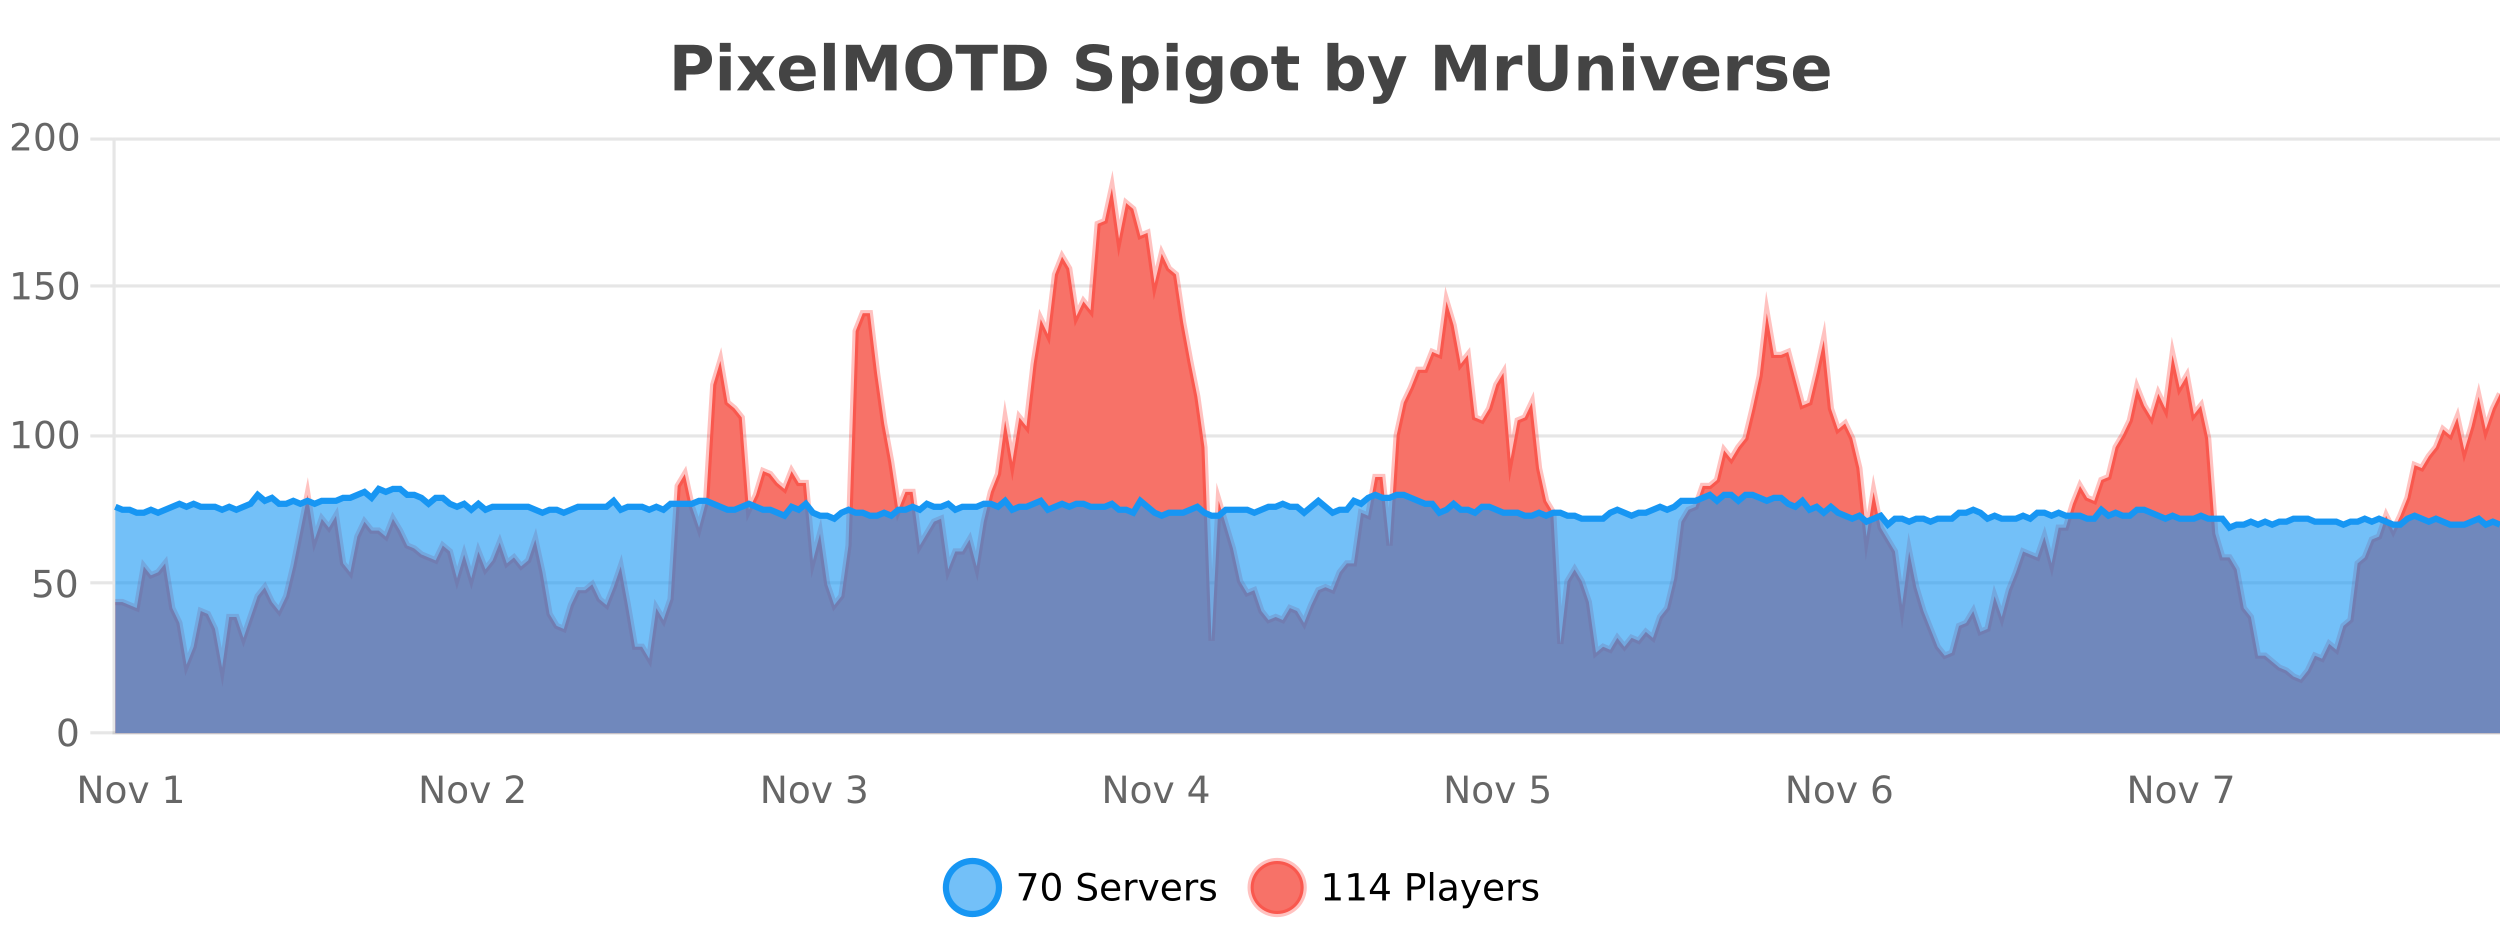 <?xml version="1.0" encoding="UTF-8"?>
<svg xmlns="http://www.w3.org/2000/svg" xmlns:xlink="http://www.w3.org/1999/xlink" width="800pt" height="300pt" viewBox="0 0 800 300" version="1.1">
<defs>
<clipPath id="clip1">
  <path d="M 274 263 L 348 263 L 348 300 L 274 300 Z M 274 263 "/>
</clipPath>
<clipPath id="clip2">
  <path d="M 371 263 L 446 263 L 446 300 L 371 300 Z M 371 263 "/>
</clipPath>
<clipPath id="clip3">
  <path d="M 36.906 60 L 800 60 L 800 234.602 L 36.906 234.602 Z M 36.906 60 "/>
</clipPath>
<clipPath id="clip4">
  <path d="M 35.906 43 L 800 43 L 800 235.602 L 35.906 235.602 Z M 35.906 43 "/>
</clipPath>
<clipPath id="clip5">
  <path d="M 36.906 156 L 800 156 L 800 234.602 L 36.906 234.602 Z M 36.906 156 "/>
</clipPath>
<clipPath id="clip6">
  <path d="M 35.906 128 L 800 128 L 800 198 L 35.906 198 Z M 35.906 128 "/>
</clipPath>
</defs>
<g id="surface2310921">
<rect x="0" y="0" width="800" height="300" style="fill:rgb(100%,100%,100%);fill-opacity:1;stroke:none;"/>
<path style="fill:none;stroke-width:1;stroke-linecap:butt;stroke-linejoin:miter;stroke:rgb(0%,0%,0%);stroke-opacity:0.098;stroke-miterlimit:10;" d="M 37 234.5 L 800 234.5 "/>
<path style="fill:none;stroke-width:1;stroke-linecap:butt;stroke-linejoin:miter;stroke:rgb(0%,0%,0%);stroke-opacity:0.098;stroke-miterlimit:10;" d="M 28.906 234.5 L 36 234.5 "/>
<path style="fill:none;stroke-width:1;stroke-linecap:butt;stroke-linejoin:miter;stroke:rgb(0%,0%,0%);stroke-opacity:0.098;stroke-miterlimit:10;" d="M 37 186.5 L 800 186.5 "/>
<path style="fill:none;stroke-width:1;stroke-linecap:butt;stroke-linejoin:miter;stroke:rgb(0%,0%,0%);stroke-opacity:0.098;stroke-miterlimit:10;" d="M 28.906 186.5 L 36 186.5 "/>
<path style="fill:none;stroke-width:1;stroke-linecap:butt;stroke-linejoin:miter;stroke:rgb(0%,0%,0%);stroke-opacity:0.098;stroke-miterlimit:10;" d="M 37 139.5 L 800 139.5 "/>
<path style="fill:none;stroke-width:1;stroke-linecap:butt;stroke-linejoin:miter;stroke:rgb(0%,0%,0%);stroke-opacity:0.098;stroke-miterlimit:10;" d="M 28.906 139.5 L 36 139.5 "/>
<path style="fill:none;stroke-width:1;stroke-linecap:butt;stroke-linejoin:miter;stroke:rgb(0%,0%,0%);stroke-opacity:0.098;stroke-miterlimit:10;" d="M 37 91.5 L 800 91.5 "/>
<path style="fill:none;stroke-width:1;stroke-linecap:butt;stroke-linejoin:miter;stroke:rgb(0%,0%,0%);stroke-opacity:0.098;stroke-miterlimit:10;" d="M 28.906 91.5 L 36 91.5 "/>
<path style="fill:none;stroke-width:1;stroke-linecap:butt;stroke-linejoin:miter;stroke:rgb(0%,0%,0%);stroke-opacity:0.098;stroke-miterlimit:10;" d="M 37 44.5 L 800 44.5 "/>
<path style="fill:none;stroke-width:1;stroke-linecap:butt;stroke-linejoin:miter;stroke:rgb(0%,0%,0%);stroke-opacity:0.098;stroke-miterlimit:10;" d="M 28.906 44.5 L 36 44.5 "/>
<path style=" stroke:none;fill-rule:nonzero;fill:rgb(9.02%,58.824%,95.294%);fill-opacity:0.6;" d="M 319.672 284 C 319.672 288.688 315.871 292.484 311.188 292.484 C 306.5 292.484 302.699 288.688 302.699 284 C 302.699 279.312 306.5 275.516 311.188 275.516 C 315.871 275.516 319.672 279.312 319.672 284 Z M 319.672 284 "/>
<g clip-path="url(#clip1)" clip-rule="nonzero">
<path style="fill:none;stroke-width:2;stroke-linecap:butt;stroke-linejoin:miter;stroke:rgb(9.02%,58.824%,95.294%);stroke-opacity:1;stroke-miterlimit:10;" d="M 319.672 284 C 319.672 288.688 315.871 292.484 311.188 292.484 C 306.5 292.484 302.699 288.688 302.699 284 C 302.699 279.312 306.5 275.516 311.188 275.516 C 315.871 275.516 319.672 279.312 319.672 284 Z M 319.672 284 "/>
</g>
<path style=" stroke:none;fill-rule:nonzero;fill:rgb(0%,0%,0%);fill-opacity:1;" d="M 325.984 279.406 L 331.609 279.406 L 331.609 279.906 L 328.438 288.156 L 327.203 288.156 L 330.188 280.406 L 325.984 280.406 Z M 336.449 280.188 C 335.844 280.188 335.387 280.492 335.074 281.094 C 334.77 281.688 334.621 282.59 334.621 283.797 C 334.621 284.996 334.77 285.898 335.074 286.5 C 335.387 287.094 335.844 287.391 336.449 287.391 C 337.062 287.391 337.52 287.094 337.824 286.5 C 338.137 285.898 338.293 284.996 338.293 283.797 C 338.293 282.59 338.137 281.688 337.824 281.094 C 337.52 280.492 337.062 280.188 336.449 280.188 Z M 336.449 279.25 C 337.426 279.25 338.176 279.641 338.699 280.422 C 339.219 281.195 339.48 282.32 339.48 283.797 C 339.48 285.266 339.219 286.391 338.699 287.172 C 338.176 287.945 337.426 288.328 336.449 288.328 C 335.469 288.328 334.719 287.945 334.199 287.172 C 333.688 286.391 333.434 285.266 333.434 283.797 C 333.434 282.32 333.688 281.195 334.199 280.422 C 334.719 279.641 335.469 279.25 336.449 279.25 Z M 350.508 279.688 L 350.508 280.844 C 350.059 280.637 349.633 280.48 349.227 280.375 C 348.828 280.262 348.449 280.203 348.086 280.203 C 347.438 280.203 346.938 280.328 346.586 280.578 C 346.242 280.828 346.07 281.188 346.07 281.656 C 346.07 282.043 346.184 282.336 346.414 282.531 C 346.641 282.73 347.086 282.887 347.742 283 L 348.445 283.156 C 349.328 283.324 349.98 283.621 350.398 284.047 C 350.824 284.465 351.039 285.027 351.039 285.734 C 351.039 286.59 350.75 287.234 350.18 287.672 C 349.617 288.109 348.781 288.328 347.68 288.328 C 347.273 288.328 346.836 288.281 346.367 288.188 C 345.898 288.094 345.414 287.953 344.914 287.766 L 344.914 286.547 C 345.391 286.82 345.859 287.023 346.32 287.156 C 346.789 287.293 347.242 287.359 347.68 287.359 C 348.355 287.359 348.875 287.23 349.242 286.969 C 349.617 286.699 349.805 286.32 349.805 285.828 C 349.805 285.402 349.668 285.07 349.398 284.828 C 349.137 284.578 348.703 284.398 348.102 284.281 L 347.383 284.141 C 346.496 283.965 345.855 283.688 345.461 283.312 C 345.074 282.938 344.883 282.418 344.883 281.75 C 344.883 280.969 345.152 280.359 345.695 279.922 C 346.234 279.477 346.984 279.25 347.945 279.25 C 348.359 279.25 348.777 279.289 349.195 279.359 C 349.621 279.434 350.059 279.543 350.508 279.688 Z M 358.453 284.609 L 358.453 285.125 L 353.484 285.125 C 353.535 285.875 353.758 286.445 354.156 286.828 C 354.562 287.215 355.117 287.406 355.828 287.406 C 356.242 287.406 356.645 287.359 357.031 287.266 C 357.426 287.164 357.816 287.008 358.203 286.797 L 358.203 287.828 C 357.805 287.984 357.406 288.105 357 288.188 C 356.594 288.281 356.18 288.328 355.766 288.328 C 354.723 288.328 353.895 288.027 353.281 287.422 C 352.664 286.809 352.359 285.98 352.359 284.938 C 352.359 283.867 352.648 283.016 353.234 282.391 C 353.816 281.758 354.598 281.438 355.578 281.438 C 356.461 281.438 357.16 281.727 357.672 282.297 C 358.191 282.859 358.453 283.633 358.453 284.609 Z M 357.375 284.281 C 357.363 283.699 357.195 283.23 356.875 282.875 C 356.551 282.523 356.125 282.344 355.594 282.344 C 354.988 282.344 354.504 282.516 354.141 282.859 C 353.785 283.203 353.582 283.684 353.531 284.297 Z M 364.023 282.594 C 363.898 282.531 363.762 282.484 363.617 282.453 C 363.48 282.414 363.324 282.391 363.148 282.391 C 362.543 282.391 362.074 282.59 361.742 282.984 C 361.418 283.383 361.258 283.953 361.258 284.703 L 361.258 288.156 L 360.18 288.156 L 360.18 281.594 L 361.258 281.594 L 361.258 282.609 C 361.484 282.215 361.781 281.922 362.148 281.734 C 362.512 281.539 362.953 281.438 363.477 281.438 C 363.547 281.438 363.625 281.445 363.711 281.453 C 363.805 281.465 363.902 281.48 364.008 281.5 Z M 364.379 281.594 L 365.52 281.594 L 367.566 287.094 L 369.629 281.594 L 370.77 281.594 L 368.301 288.156 L 366.832 288.156 Z M 377.871 284.609 L 377.871 285.125 L 372.902 285.125 C 372.953 285.875 373.176 286.445 373.574 286.828 C 373.98 287.215 374.535 287.406 375.246 287.406 C 375.66 287.406 376.062 287.359 376.449 287.266 C 376.844 287.164 377.234 287.008 377.621 286.797 L 377.621 287.828 C 377.223 287.984 376.824 288.105 376.418 288.188 C 376.012 288.281 375.598 288.328 375.184 288.328 C 374.141 288.328 373.312 288.027 372.699 287.422 C 372.082 286.809 371.777 285.98 371.777 284.938 C 371.777 283.867 372.066 283.016 372.652 282.391 C 373.234 281.758 374.016 281.438 374.996 281.438 C 375.879 281.438 376.578 281.727 377.09 282.297 C 377.609 282.859 377.871 283.633 377.871 284.609 Z M 376.793 284.281 C 376.781 283.699 376.613 283.23 376.293 282.875 C 375.969 282.523 375.543 282.344 375.012 282.344 C 374.406 282.344 373.922 282.516 373.559 282.859 C 373.203 283.203 373 283.684 372.949 284.297 Z M 383.441 282.594 C 383.316 282.531 383.18 282.484 383.035 282.453 C 382.898 282.414 382.742 282.391 382.566 282.391 C 381.961 282.391 381.492 282.59 381.16 282.984 C 380.836 283.383 380.676 283.953 380.676 284.703 L 380.676 288.156 L 379.598 288.156 L 379.598 281.594 L 380.676 281.594 L 380.676 282.609 C 380.902 282.215 381.199 281.922 381.566 281.734 C 381.93 281.539 382.371 281.438 382.895 281.438 C 382.965 281.438 383.043 281.445 383.129 281.453 C 383.223 281.465 383.32 281.48 383.426 281.5 Z M 388.75 281.781 L 388.75 282.812 C 388.445 282.656 388.129 282.543 387.797 282.469 C 387.473 282.387 387.133 282.344 386.781 282.344 C 386.25 282.344 385.848 282.43 385.578 282.594 C 385.305 282.75 385.172 282.996 385.172 283.328 C 385.172 283.578 385.266 283.777 385.453 283.922 C 385.648 284.059 386.039 284.188 386.625 284.312 L 386.984 284.406 C 387.754 284.562 388.301 284.793 388.625 285.094 C 388.945 285.398 389.109 285.812 389.109 286.344 C 389.109 286.961 388.863 287.445 388.375 287.797 C 387.895 288.152 387.234 288.328 386.391 288.328 C 386.035 288.328 385.664 288.289 385.281 288.219 C 384.906 288.156 384.508 288.059 384.094 287.922 L 384.094 286.797 C 384.488 287.008 384.879 287.164 385.266 287.266 C 385.648 287.371 386.035 287.422 386.422 287.422 C 386.922 287.422 387.305 287.34 387.578 287.172 C 387.859 286.996 388 286.746 388 286.422 C 388 286.133 387.898 285.906 387.703 285.75 C 387.504 285.594 387.07 285.445 386.406 285.297 L 386.031 285.219 C 385.363 285.074 384.879 284.855 384.578 284.562 C 384.285 284.273 384.141 283.875 384.141 283.375 C 384.141 282.75 384.359 282.273 384.797 281.938 C 385.234 281.605 385.852 281.438 386.656 281.438 C 387.051 281.438 387.426 281.469 387.781 281.531 C 388.133 281.586 388.457 281.668 388.75 281.781 Z M 321.188 277.016 "/>
<path style=" stroke:none;fill-rule:nonzero;fill:rgb(96.863%,44.706%,40.784%);fill-opacity:1;" d="M 417.172 284 C 417.172 288.688 413.375 292.484 408.688 292.484 C 404 292.484 400.203 288.688 400.203 284 C 400.203 279.312 404 275.516 408.688 275.516 C 413.375 275.516 417.172 279.312 417.172 284 Z M 417.172 284 "/>
<g clip-path="url(#clip2)" clip-rule="nonzero">
<path style="fill:none;stroke-width:2;stroke-linecap:butt;stroke-linejoin:miter;stroke:rgb(100%,4.706%,0%);stroke-opacity:0.247;stroke-miterlimit:10;" d="M 417.172 284 C 417.172 288.688 413.375 292.484 408.688 292.484 C 404 292.484 400.203 288.688 400.203 284 C 400.203 279.312 404 275.516 408.688 275.516 C 413.375 275.516 417.172 279.312 417.172 284 Z M 417.172 284 "/>
</g>
<path style=" stroke:none;fill-rule:nonzero;fill:rgb(0%,0%,0%);fill-opacity:1;" d="M 423.984 287.156 L 425.922 287.156 L 425.922 280.484 L 423.812 280.906 L 423.812 279.828 L 425.906 279.406 L 427.094 279.406 L 427.094 287.156 L 429.031 287.156 L 429.031 288.156 L 423.984 288.156 Z M 431.621 287.156 L 433.559 287.156 L 433.559 280.484 L 431.449 280.906 L 431.449 279.828 L 433.543 279.406 L 434.73 279.406 L 434.73 287.156 L 436.668 287.156 L 436.668 288.156 L 431.621 288.156 Z M 442.305 280.438 L 439.32 285.109 L 442.305 285.109 Z M 441.992 279.406 L 443.492 279.406 L 443.492 285.109 L 444.742 285.109 L 444.742 286.094 L 443.492 286.094 L 443.492 288.156 L 442.305 288.156 L 442.305 286.094 L 438.367 286.094 L 438.367 284.953 Z M 451.578 280.375 L 451.578 283.672 L 453.062 283.672 C 453.613 283.672 454.039 283.531 454.344 283.25 C 454.645 282.961 454.797 282.547 454.797 282.016 C 454.797 281.496 454.645 281.094 454.344 280.812 C 454.039 280.523 453.613 280.375 453.062 280.375 Z M 450.391 279.406 L 453.062 279.406 C 454.051 279.406 454.797 279.633 455.297 280.078 C 455.797 280.516 456.047 281.164 456.047 282.016 C 456.047 282.883 455.797 283.539 455.297 283.984 C 454.797 284.422 454.051 284.641 453.062 284.641 L 451.578 284.641 L 451.578 288.156 L 450.391 288.156 Z M 457.582 279.031 L 458.66 279.031 L 458.66 288.156 L 457.582 288.156 Z M 463.898 284.859 C 463.031 284.859 462.43 284.961 462.086 285.156 C 461.75 285.355 461.586 285.695 461.586 286.172 C 461.586 286.559 461.711 286.867 461.961 287.094 C 462.219 287.312 462.562 287.422 462.992 287.422 C 463.594 287.422 464.074 287.215 464.43 286.797 C 464.793 286.371 464.977 285.805 464.977 285.094 L 464.977 284.859 Z M 466.055 284.406 L 466.055 288.156 L 464.977 288.156 L 464.977 287.156 C 464.727 287.555 464.418 287.852 464.055 288.047 C 463.688 288.234 463.242 288.328 462.711 288.328 C 462.031 288.328 461.496 288.141 461.102 287.766 C 460.703 287.383 460.508 286.875 460.508 286.25 C 460.508 285.512 460.75 284.953 461.242 284.578 C 461.742 284.203 462.48 284.016 463.461 284.016 L 464.977 284.016 L 464.977 283.906 C 464.977 283.406 464.809 283.023 464.477 282.75 C 464.152 282.48 463.699 282.344 463.117 282.344 C 462.742 282.344 462.371 282.391 462.008 282.484 C 461.652 282.578 461.312 282.715 460.992 282.891 L 460.992 281.891 C 461.387 281.734 461.766 281.621 462.133 281.547 C 462.508 281.477 462.871 281.438 463.227 281.438 C 464.172 281.438 464.883 281.684 465.352 282.172 C 465.82 282.664 466.055 283.406 466.055 284.406 Z M 471.004 288.766 C 470.699 289.547 470.402 290.055 470.113 290.297 C 469.82 290.535 469.434 290.656 468.957 290.656 L 468.098 290.656 L 468.098 289.75 L 468.723 289.75 C 469.023 289.75 469.254 289.676 469.41 289.531 C 469.574 289.395 469.758 289.066 469.957 288.547 L 470.16 288.047 L 467.504 281.594 L 468.645 281.594 L 470.691 286.719 L 472.754 281.594 L 473.895 281.594 Z M 480.996 284.609 L 480.996 285.125 L 476.027 285.125 C 476.078 285.875 476.301 286.445 476.699 286.828 C 477.105 287.215 477.66 287.406 478.371 287.406 C 478.785 287.406 479.188 287.359 479.574 287.266 C 479.969 287.164 480.359 287.008 480.746 286.797 L 480.746 287.828 C 480.348 287.984 479.949 288.105 479.543 288.188 C 479.137 288.281 478.723 288.328 478.309 288.328 C 477.266 288.328 476.438 288.027 475.824 287.422 C 475.207 286.809 474.902 285.98 474.902 284.938 C 474.902 283.867 475.191 283.016 475.777 282.391 C 476.359 281.758 477.141 281.438 478.121 281.438 C 479.004 281.438 479.703 281.727 480.215 282.297 C 480.734 282.859 480.996 283.633 480.996 284.609 Z M 479.918 284.281 C 479.906 283.699 479.738 283.23 479.418 282.875 C 479.094 282.523 478.668 282.344 478.137 282.344 C 477.531 282.344 477.047 282.516 476.684 282.859 C 476.328 283.203 476.125 283.684 476.074 284.297 Z M 486.566 282.594 C 486.441 282.531 486.305 282.484 486.16 282.453 C 486.023 282.414 485.867 282.391 485.691 282.391 C 485.086 282.391 484.617 282.59 484.285 282.984 C 483.961 283.383 483.801 283.953 483.801 284.703 L 483.801 288.156 L 482.723 288.156 L 482.723 281.594 L 483.801 281.594 L 483.801 282.609 C 484.027 282.215 484.324 281.922 484.691 281.734 C 485.055 281.539 485.496 281.438 486.02 281.438 C 486.09 281.438 486.168 281.445 486.254 281.453 C 486.348 281.465 486.445 281.48 486.551 281.5 Z M 491.875 281.781 L 491.875 282.812 C 491.57 282.656 491.254 282.543 490.922 282.469 C 490.598 282.387 490.258 282.344 489.906 282.344 C 489.375 282.344 488.973 282.43 488.703 282.594 C 488.43 282.75 488.297 282.996 488.297 283.328 C 488.297 283.578 488.391 283.777 488.578 283.922 C 488.773 284.059 489.164 284.188 489.75 284.312 L 490.109 284.406 C 490.879 284.562 491.426 284.793 491.75 285.094 C 492.07 285.398 492.234 285.812 492.234 286.344 C 492.234 286.961 491.988 287.445 491.5 287.797 C 491.02 288.152 490.359 288.328 489.516 288.328 C 489.16 288.328 488.789 288.289 488.406 288.219 C 488.031 288.156 487.633 288.059 487.219 287.922 L 487.219 286.797 C 487.613 287.008 488.004 287.164 488.391 287.266 C 488.773 287.371 489.16 287.422 489.547 287.422 C 490.047 287.422 490.43 287.34 490.703 287.172 C 490.984 286.996 491.125 286.746 491.125 286.422 C 491.125 286.133 491.023 285.906 490.828 285.75 C 490.629 285.594 490.195 285.445 489.531 285.297 L 489.156 285.219 C 488.488 285.074 488.004 284.855 487.703 284.562 C 487.41 284.273 487.266 283.875 487.266 283.375 C 487.266 282.75 487.484 282.273 487.922 281.938 C 488.359 281.605 488.977 281.438 489.781 281.438 C 490.176 281.438 490.551 281.469 490.906 281.531 C 491.258 281.586 491.582 281.668 491.875 281.781 Z M 418.688 277.016 "/>
<path style=" stroke:none;fill-rule:nonzero;fill:rgb(26.667%,26.667%,26.667%);fill-opacity:1;" d="M 215.844 14.344 L 222.078 14.344 C 223.93 14.344 225.352 14.758 226.344 15.578 C 227.344 16.402 227.844 17.574 227.844 19.094 C 227.844 20.625 227.344 21.805 226.344 22.625 C 225.352 23.449 223.93 23.859 222.078 23.859 L 219.594 23.859 L 219.594 28.922 L 215.844 28.922 Z M 219.594 17.062 L 219.594 21.141 L 221.672 21.141 C 222.398 21.141 222.961 20.965 223.359 20.609 C 223.766 20.258 223.969 19.75 223.969 19.094 C 223.969 18.449 223.766 17.949 223.359 17.594 C 222.961 17.242 222.398 17.062 221.672 17.062 Z M 230.344 17.984 L 233.828 17.984 L 233.828 28.922 L 230.344 28.922 Z M 230.344 13.719 L 233.828 13.719 L 233.828 16.578 L 230.344 16.578 Z M 239.953 23.328 L 236.016 17.984 L 239.719 17.984 L 241.953 21.219 L 244.219 17.984 L 247.922 17.984 L 243.969 23.312 L 248.109 28.922 L 244.406 28.922 L 241.953 25.469 L 239.516 28.922 L 235.812 28.922 Z M 261.008 23.422 L 261.008 24.422 L 252.836 24.422 C 252.918 25.246 253.215 25.859 253.727 26.266 C 254.234 26.672 254.945 26.875 255.852 26.875 C 256.59 26.875 257.344 26.766 258.117 26.547 C 258.887 26.328 259.68 26 260.492 25.562 L 260.492 28.25 C 259.668 28.562 258.84 28.797 258.008 28.953 C 257.184 29.117 256.359 29.203 255.539 29.203 C 253.559 29.203 252.016 28.703 250.914 27.703 C 249.82 26.695 249.273 25.281 249.273 23.469 C 249.273 21.68 249.809 20.273 250.883 19.25 C 251.965 18.23 253.449 17.719 255.336 17.719 C 257.055 17.719 258.43 18.242 259.461 19.281 C 260.492 20.312 261.008 21.695 261.008 23.422 Z M 257.414 22.266 C 257.414 21.602 257.219 21.062 256.836 20.656 C 256.449 20.25 255.945 20.047 255.32 20.047 C 254.641 20.047 254.09 20.242 253.664 20.625 C 253.246 21 252.984 21.547 252.883 22.266 Z M 263.664 13.719 L 267.148 13.719 L 267.148 28.922 L 263.664 28.922 Z M 270.68 14.344 L 275.461 14.344 L 278.773 22.141 L 282.117 14.344 L 286.898 14.344 L 286.898 28.922 L 283.336 28.922 L 283.336 18.25 L 279.977 26.125 L 277.602 26.125 L 274.242 18.25 L 274.242 28.922 L 270.68 28.922 Z M 297.234 16.797 C 296.086 16.797 295.195 17.227 294.562 18.078 C 293.938 18.922 293.625 20.109 293.625 21.641 C 293.625 23.172 293.938 24.367 294.562 25.219 C 295.195 26.062 296.086 26.484 297.234 26.484 C 298.379 26.484 299.27 26.062 299.906 25.219 C 300.539 24.367 300.859 23.172 300.859 21.641 C 300.859 20.109 300.539 18.922 299.906 18.078 C 299.27 17.227 298.379 16.797 297.234 16.797 Z M 297.234 14.078 C 299.578 14.078 301.41 14.75 302.734 16.094 C 304.066 17.43 304.734 19.277 304.734 21.641 C 304.734 24.008 304.066 25.859 302.734 27.203 C 301.41 28.539 299.578 29.203 297.234 29.203 C 294.891 29.203 293.051 28.539 291.719 27.203 C 290.395 25.859 289.734 24.008 289.734 21.641 C 289.734 19.277 290.395 17.43 291.719 16.094 C 293.051 14.75 294.891 14.078 297.234 14.078 Z M 305.832 14.344 L 319.27 14.344 L 319.27 17.188 L 314.441 17.188 L 314.441 28.922 L 310.676 28.922 L 310.676 17.188 L 305.832 17.188 Z M 324.977 17.188 L 324.977 26.078 L 326.32 26.078 C 327.859 26.078 329.039 25.699 329.852 24.938 C 330.664 24.18 331.07 23.07 331.07 21.609 C 331.07 20.172 330.664 19.078 329.852 18.328 C 329.047 17.57 327.871 17.188 326.32 17.188 Z M 321.227 14.344 L 325.18 14.344 C 327.398 14.344 329.047 14.5 330.133 14.812 C 331.215 15.125 332.141 15.664 332.914 16.422 C 333.602 17.078 334.109 17.84 334.445 18.703 C 334.777 19.559 334.945 20.527 334.945 21.609 C 334.945 22.715 334.777 23.699 334.445 24.562 C 334.109 25.43 333.602 26.188 332.914 26.844 C 332.133 27.594 331.195 28.133 330.102 28.453 C 329.008 28.766 327.367 28.922 325.18 28.922 L 321.227 28.922 Z M 354.93 14.797 L 354.93 17.891 C 354.125 17.527 353.344 17.258 352.586 17.078 C 351.824 16.891 351.105 16.797 350.43 16.797 C 349.531 16.797 348.867 16.922 348.43 17.172 C 348 17.422 347.789 17.809 347.789 18.328 C 347.789 18.715 347.934 19.016 348.227 19.234 C 348.516 19.453 349.043 19.641 349.805 19.797 L 351.398 20.125 C 353.023 20.449 354.172 20.945 354.852 21.609 C 355.539 22.277 355.883 23.219 355.883 24.438 C 355.883 26.043 355.402 27.242 354.445 28.031 C 353.496 28.812 352.043 29.203 350.086 29.203 C 349.156 29.203 348.227 29.113 347.289 28.938 C 346.359 28.762 345.434 28.5 344.508 28.156 L 344.508 24.984 C 345.434 25.484 346.328 25.859 347.195 26.109 C 348.07 26.359 348.914 26.484 349.727 26.484 C 350.547 26.484 351.172 26.352 351.602 26.078 C 352.039 25.797 352.258 25.402 352.258 24.891 C 352.258 24.445 352.105 24.094 351.805 23.844 C 351.512 23.594 350.922 23.371 350.039 23.172 L 348.586 22.859 C 347.125 22.547 346.059 22.055 345.383 21.375 C 344.715 20.688 344.383 19.762 344.383 18.594 C 344.383 17.148 344.852 16.031 345.789 15.25 C 346.727 14.469 348.074 14.078 349.836 14.078 C 350.637 14.078 351.461 14.141 352.305 14.266 C 353.148 14.383 354.023 14.559 354.93 14.797 Z M 362.523 27.344 L 362.523 33.078 L 359.039 33.078 L 359.039 17.984 L 362.523 17.984 L 362.523 19.578 C 363.012 18.945 363.547 18.477 364.133 18.172 C 364.715 17.871 365.387 17.719 366.148 17.719 C 367.5 17.719 368.609 18.258 369.477 19.328 C 370.34 20.402 370.773 21.781 370.773 23.469 C 370.773 25.148 370.34 26.523 369.477 27.594 C 368.609 28.668 367.5 29.203 366.148 29.203 C 365.387 29.203 364.715 29.051 364.133 28.75 C 363.547 28.449 363.012 27.98 362.523 27.344 Z M 364.852 20.266 C 364.102 20.266 363.523 20.543 363.117 21.094 C 362.719 21.637 362.523 22.43 362.523 23.469 C 362.523 24.5 362.719 25.293 363.117 25.844 C 363.523 26.398 364.102 26.672 364.852 26.672 C 365.602 26.672 366.172 26.402 366.57 25.859 C 366.965 25.309 367.164 24.512 367.164 23.469 C 367.164 22.43 366.965 21.637 366.57 21.094 C 366.172 20.543 365.602 20.266 364.852 20.266 Z M 373.352 17.984 L 376.836 17.984 L 376.836 28.922 L 373.352 28.922 Z M 373.352 13.719 L 376.836 13.719 L 376.836 16.578 L 373.352 16.578 Z M 387.648 27.062 C 387.168 27.699 386.637 28.168 386.055 28.469 C 385.469 28.773 384.797 28.922 384.039 28.922 C 382.703 28.922 381.602 28.398 380.727 27.344 C 379.859 26.293 379.43 24.953 379.43 23.328 C 379.43 21.695 379.859 20.355 380.727 19.312 C 381.602 18.262 382.703 17.734 384.039 17.734 C 384.797 17.734 385.469 17.887 386.055 18.188 C 386.637 18.492 387.168 18.965 387.648 19.609 L 387.648 17.984 L 391.164 17.984 L 391.164 27.812 C 391.164 29.57 390.605 30.914 389.492 31.844 C 388.387 32.77 386.777 33.234 384.664 33.234 C 383.984 33.234 383.324 33.18 382.68 33.078 C 382.043 32.973 381.402 32.816 380.758 32.609 L 380.758 29.875 C 381.371 30.227 381.969 30.488 382.555 30.656 C 383.137 30.832 383.727 30.922 384.32 30.922 C 385.465 30.922 386.305 30.672 386.836 30.172 C 387.375 29.672 387.648 28.887 387.648 27.812 Z M 385.336 20.266 C 384.617 20.266 384.055 20.531 383.648 21.062 C 383.242 21.594 383.039 22.352 383.039 23.328 C 383.039 24.328 383.23 25.09 383.617 25.609 C 384.012 26.121 384.586 26.375 385.336 26.375 C 386.062 26.375 386.633 26.109 387.039 25.578 C 387.445 25.047 387.648 24.297 387.648 23.328 C 387.648 22.352 387.445 21.594 387.039 21.062 C 386.633 20.531 386.062 20.266 385.336 20.266 Z M 399.727 20.219 C 398.945 20.219 398.352 20.5 397.945 21.062 C 397.539 21.617 397.336 22.418 397.336 23.469 C 397.336 24.512 397.539 25.312 397.945 25.875 C 398.352 26.43 398.945 26.703 399.727 26.703 C 400.484 26.703 401.062 26.43 401.461 25.875 C 401.867 25.312 402.07 24.512 402.07 23.469 C 402.07 22.418 401.867 21.617 401.461 21.062 C 401.062 20.5 400.484 20.219 399.727 20.219 Z M 399.727 17.719 C 401.602 17.719 403.062 18.23 404.117 19.25 C 405.18 20.262 405.711 21.668 405.711 23.469 C 405.711 25.262 405.18 26.668 404.117 27.688 C 403.062 28.699 401.602 29.203 399.727 29.203 C 397.828 29.203 396.352 28.699 395.289 27.688 C 394.227 26.668 393.695 25.262 393.695 23.469 C 393.695 21.668 394.227 20.262 395.289 19.25 C 396.352 18.23 397.828 17.719 399.727 17.719 Z M 412.078 14.875 L 412.078 17.984 L 415.688 17.984 L 415.688 20.484 L 412.078 20.484 L 412.078 25.125 C 412.078 25.637 412.176 25.98 412.375 26.156 C 412.582 26.336 412.984 26.422 413.578 26.422 L 415.375 26.422 L 415.375 28.922 L 412.375 28.922 C 411 28.922 410.02 28.637 409.438 28.062 C 408.863 27.48 408.578 26.5 408.578 25.125 L 408.578 20.484 L 406.844 20.484 L 406.844 17.984 L 408.578 17.984 L 408.578 14.875 Z M 430.602 26.672 C 431.352 26.672 431.922 26.402 432.32 25.859 C 432.715 25.309 432.914 24.512 432.914 23.469 C 432.914 22.43 432.715 21.637 432.32 21.094 C 431.922 20.543 431.352 20.266 430.602 20.266 C 429.852 20.266 429.273 20.543 428.867 21.094 C 428.469 21.637 428.273 22.43 428.273 23.469 C 428.273 24.5 428.469 25.293 428.867 25.844 C 429.273 26.398 429.852 26.672 430.602 26.672 Z M 428.273 19.578 C 428.762 18.945 429.297 18.477 429.883 18.172 C 430.465 17.871 431.137 17.719 431.898 17.719 C 433.25 17.719 434.359 18.258 435.227 19.328 C 436.09 20.402 436.523 21.781 436.523 23.469 C 436.523 25.148 436.09 26.523 435.227 27.594 C 434.359 28.668 433.25 29.203 431.898 29.203 C 431.137 29.203 430.465 29.051 429.883 28.75 C 429.297 28.449 428.762 27.98 428.273 27.344 L 428.273 28.922 L 424.789 28.922 L 424.789 13.719 L 428.273 13.719 Z M 437.668 17.984 L 441.152 17.984 L 444.105 25.406 L 446.605 17.984 L 450.09 17.984 L 445.496 29.953 C 445.035 31.172 444.496 32.02 443.871 32.5 C 443.254 32.988 442.449 33.234 441.449 33.234 L 439.418 33.234 L 439.418 30.938 L 440.512 30.938 C 441.105 30.938 441.535 30.844 441.809 30.656 C 442.078 30.469 442.285 30.129 442.434 29.641 L 442.543 29.344 Z M 459.262 14.344 L 464.043 14.344 L 467.355 22.141 L 470.699 14.344 L 475.48 14.344 L 475.48 28.922 L 471.918 28.922 L 471.918 18.25 L 468.559 26.125 L 466.184 26.125 L 462.824 18.25 L 462.824 28.922 L 459.262 28.922 Z M 487.133 20.969 C 486.82 20.824 486.512 20.719 486.211 20.656 C 485.906 20.586 485.605 20.547 485.305 20.547 C 484.398 20.547 483.699 20.836 483.211 21.406 C 482.73 21.98 482.492 22.805 482.492 23.875 L 482.492 28.922 L 479.008 28.922 L 479.008 17.984 L 482.492 17.984 L 482.492 19.781 C 482.938 19.062 483.453 18.543 484.039 18.219 C 484.621 17.887 485.32 17.719 486.133 17.719 C 486.258 17.719 486.387 17.727 486.523 17.734 C 486.656 17.746 486.855 17.766 487.117 17.797 Z M 489.027 14.344 L 492.777 14.344 L 492.777 23.078 C 492.777 24.289 492.973 25.152 493.371 25.672 C 493.766 26.184 494.406 26.438 495.293 26.438 C 496.199 26.438 496.844 26.184 497.23 25.672 C 497.625 25.152 497.824 24.289 497.824 23.078 L 497.824 14.344 L 501.59 14.344 L 501.59 23.078 C 501.59 25.141 501.066 26.68 500.027 27.688 C 498.996 28.699 497.418 29.203 495.293 29.203 C 493.176 29.203 491.605 28.699 490.574 27.688 C 489.543 26.68 489.027 25.141 489.027 23.078 Z M 516.094 22.266 L 516.094 28.922 L 512.578 28.922 L 512.578 23.828 C 512.578 22.883 512.555 22.23 512.516 21.875 C 512.473 21.512 512.398 21.246 512.297 21.078 C 512.16 20.852 511.973 20.672 511.734 20.547 C 511.504 20.422 511.238 20.359 510.938 20.359 C 510.207 20.359 509.633 20.641 509.219 21.203 C 508.801 21.766 508.594 22.547 508.594 23.547 L 508.594 28.922 L 505.109 28.922 L 505.109 17.984 L 508.594 17.984 L 508.594 19.578 C 509.125 18.945 509.688 18.477 510.281 18.172 C 510.875 17.871 511.523 17.719 512.234 17.719 C 513.504 17.719 514.461 18.109 515.109 18.891 C 515.766 19.664 516.094 20.789 516.094 22.266 Z M 519.352 17.984 L 522.836 17.984 L 522.836 28.922 L 519.352 28.922 Z M 519.352 13.719 L 522.836 13.719 L 522.836 16.578 L 519.352 16.578 Z M 524.812 17.984 L 528.312 17.984 L 531.047 25.547 L 533.75 17.984 L 537.266 17.984 L 532.953 28.922 L 529.109 28.922 Z M 550.148 23.422 L 550.148 24.422 L 541.977 24.422 C 542.059 25.246 542.355 25.859 542.867 26.266 C 543.375 26.672 544.086 26.875 544.992 26.875 C 545.73 26.875 546.484 26.766 547.258 26.547 C 548.027 26.328 548.82 26 549.633 25.562 L 549.633 28.25 C 548.809 28.562 547.98 28.797 547.148 28.953 C 546.324 29.117 545.5 29.203 544.68 29.203 C 542.699 29.203 541.156 28.703 540.055 27.703 C 538.961 26.695 538.414 25.281 538.414 23.469 C 538.414 21.68 538.949 20.273 540.023 19.25 C 541.105 18.23 542.59 17.719 544.477 17.719 C 546.195 17.719 547.57 18.242 548.602 19.281 C 549.633 20.312 550.148 21.695 550.148 23.422 Z M 546.555 22.266 C 546.555 21.602 546.359 21.062 545.977 20.656 C 545.59 20.25 545.086 20.047 544.461 20.047 C 543.781 20.047 543.23 20.242 542.805 20.625 C 542.387 21 542.125 21.547 542.023 22.266 Z M 560.93 20.969 C 560.617 20.824 560.309 20.719 560.008 20.656 C 559.703 20.586 559.402 20.547 559.102 20.547 C 558.195 20.547 557.496 20.836 557.008 21.406 C 556.527 21.98 556.289 22.805 556.289 23.875 L 556.289 28.922 L 552.805 28.922 L 552.805 17.984 L 556.289 17.984 L 556.289 19.781 C 556.734 19.062 557.25 18.543 557.836 18.219 C 558.418 17.887 559.117 17.719 559.93 17.719 C 560.055 17.719 560.184 17.727 560.32 17.734 C 560.453 17.746 560.652 17.766 560.914 17.797 Z M 571.203 18.328 L 571.203 20.984 C 570.461 20.672 569.742 20.438 569.047 20.281 C 568.348 20.125 567.688 20.047 567.062 20.047 C 566.406 20.047 565.914 20.133 565.594 20.297 C 565.27 20.465 565.109 20.719 565.109 21.062 C 565.109 21.344 565.227 21.559 565.469 21.703 C 565.719 21.852 566.156 21.961 566.781 22.031 L 567.406 22.125 C 569.195 22.355 570.398 22.73 571.016 23.25 C 571.629 23.773 571.938 24.59 571.938 25.703 C 571.938 26.871 571.504 27.746 570.641 28.328 C 569.785 28.914 568.508 29.203 566.812 29.203 C 566.082 29.203 565.332 29.145 564.562 29.031 C 563.789 28.918 563 28.746 562.188 28.516 L 562.188 25.859 C 562.883 26.203 563.598 26.461 564.328 26.625 C 565.055 26.793 565.801 26.875 566.562 26.875 C 567.25 26.875 567.766 26.781 568.109 26.594 C 568.453 26.406 568.625 26.125 568.625 25.75 C 568.625 25.438 568.504 25.211 568.266 25.062 C 568.023 24.906 567.551 24.789 566.844 24.703 L 566.234 24.625 C 564.672 24.43 563.578 24.07 562.953 23.547 C 562.328 23.016 562.016 22.215 562.016 21.141 C 562.016 19.984 562.41 19.125 563.203 18.562 C 564.004 18 565.223 17.719 566.859 17.719 C 567.504 17.719 568.18 17.773 568.891 17.875 C 569.598 17.969 570.367 18.121 571.203 18.328 Z M 585.48 23.422 L 585.48 24.422 L 577.309 24.422 C 577.391 25.246 577.688 25.859 578.199 26.266 C 578.707 26.672 579.418 26.875 580.324 26.875 C 581.062 26.875 581.816 26.766 582.59 26.547 C 583.359 26.328 584.152 26 584.965 25.562 L 584.965 28.25 C 584.141 28.562 583.312 28.797 582.48 28.953 C 581.656 29.117 580.832 29.203 580.012 29.203 C 578.031 29.203 576.488 28.703 575.387 27.703 C 574.293 26.695 573.746 25.281 573.746 23.469 C 573.746 21.68 574.281 20.273 575.355 19.25 C 576.438 18.23 577.922 17.719 579.809 17.719 C 581.527 17.719 582.902 18.242 583.934 19.281 C 584.965 20.312 585.48 21.695 585.48 23.422 Z M 581.887 22.266 C 581.887 21.602 581.691 21.062 581.309 20.656 C 580.922 20.25 580.418 20.047 579.793 20.047 C 579.113 20.047 578.562 20.242 578.137 20.625 C 577.719 21 577.457 21.547 577.355 22.266 Z M 214 10.359 "/>
<path style="fill:none;stroke-width:1;stroke-linecap:butt;stroke-linejoin:miter;stroke:rgb(0%,0%,0%);stroke-opacity:0.098;stroke-miterlimit:10;" d="M 36 234.5 L 801 234.5 "/>
<path style=" stroke:none;fill-rule:nonzero;fill:rgb(40%,40%,40%);fill-opacity:1;" d="M 25.633 248.203 L 27.227 248.203 L 31.117 255.516 L 31.117 248.203 L 32.258 248.203 L 32.258 256.953 L 30.664 256.953 L 26.789 249.641 L 26.789 256.953 L 25.633 256.953 Z M 37.109 251.141 C 36.535 251.141 36.078 251.371 35.734 251.828 C 35.398 252.277 35.234 252.891 35.234 253.672 C 35.234 254.465 35.398 255.086 35.734 255.531 C 36.066 255.98 36.523 256.203 37.109 256.203 C 37.68 256.203 38.133 255.98 38.469 255.531 C 38.812 255.074 38.984 254.453 38.984 253.672 C 38.984 252.902 38.812 252.289 38.469 251.828 C 38.133 251.371 37.68 251.141 37.109 251.141 Z M 37.109 250.234 C 38.047 250.234 38.781 250.543 39.312 251.156 C 39.852 251.762 40.125 252.602 40.125 253.672 C 40.125 254.746 39.852 255.59 39.312 256.203 C 38.781 256.82 38.047 257.125 37.109 257.125 C 36.172 257.125 35.43 256.82 34.891 256.203 C 34.359 255.59 34.094 254.746 34.094 253.672 C 34.094 252.602 34.359 251.762 34.891 251.156 C 35.43 250.543 36.172 250.234 37.109 250.234 Z M 41.141 250.391 L 42.281 250.391 L 44.328 255.891 L 46.391 250.391 L 47.531 250.391 L 45.062 256.953 L 43.594 256.953 Z M 53.18 255.953 L 55.117 255.953 L 55.117 249.281 L 53.008 249.703 L 53.008 248.625 L 55.102 248.203 L 56.289 248.203 L 56.289 255.953 L 58.227 255.953 L 58.227 256.953 L 53.18 256.953 Z M 24.461 245.816 "/>
<path style=" stroke:none;fill-rule:nonzero;fill:rgb(40%,40%,40%);fill-opacity:1;" d="M 134.973 248.203 L 136.566 248.203 L 140.457 255.516 L 140.457 248.203 L 141.598 248.203 L 141.598 256.953 L 140.004 256.953 L 136.129 249.641 L 136.129 256.953 L 134.973 256.953 Z M 146.449 251.141 C 145.875 251.141 145.418 251.371 145.074 251.828 C 144.738 252.277 144.574 252.891 144.574 253.672 C 144.574 254.465 144.738 255.086 145.074 255.531 C 145.406 255.98 145.863 256.203 146.449 256.203 C 147.02 256.203 147.473 255.98 147.809 255.531 C 148.152 255.074 148.324 254.453 148.324 253.672 C 148.324 252.902 148.152 252.289 147.809 251.828 C 147.473 251.371 147.02 251.141 146.449 251.141 Z M 146.449 250.234 C 147.387 250.234 148.121 250.543 148.652 251.156 C 149.191 251.762 149.465 252.602 149.465 253.672 C 149.465 254.746 149.191 255.59 148.652 256.203 C 148.121 256.82 147.387 257.125 146.449 257.125 C 145.512 257.125 144.77 256.82 144.23 256.203 C 143.699 255.59 143.434 254.746 143.434 253.672 C 143.434 252.602 143.699 251.762 144.23 251.156 C 144.77 250.543 145.512 250.234 146.449 250.234 Z M 150.477 250.391 L 151.617 250.391 L 153.664 255.891 L 155.727 250.391 L 156.867 250.391 L 154.398 256.953 L 152.93 256.953 Z M 163.332 255.953 L 167.473 255.953 L 167.473 256.953 L 161.91 256.953 L 161.91 255.953 C 162.355 255.496 162.965 254.875 163.738 254.094 C 164.52 253.305 165.008 252.793 165.207 252.562 C 165.59 252.148 165.855 251.793 166.004 251.5 C 166.16 251.199 166.238 250.906 166.238 250.625 C 166.238 250.156 166.07 249.777 165.738 249.484 C 165.414 249.195 164.992 249.047 164.473 249.047 C 164.098 249.047 163.699 249.109 163.285 249.234 C 162.879 249.359 162.441 249.559 161.973 249.828 L 161.973 248.625 C 162.449 248.438 162.895 248.297 163.301 248.203 C 163.715 248.102 164.098 248.047 164.441 248.047 C 165.348 248.047 166.07 248.277 166.613 248.734 C 167.152 249.184 167.426 249.789 167.426 250.547 C 167.426 250.902 167.355 251.242 167.223 251.562 C 167.086 251.887 166.84 252.266 166.488 252.703 C 166.383 252.82 166.07 253.148 165.551 253.688 C 165.027 254.23 164.289 254.984 163.332 255.953 Z M 133.801 245.816 "/>
<path style=" stroke:none;fill-rule:nonzero;fill:rgb(40%,40%,40%);fill-opacity:1;" d="M 244.309 248.203 L 245.902 248.203 L 249.793 255.516 L 249.793 248.203 L 250.934 248.203 L 250.934 256.953 L 249.34 256.953 L 245.465 249.641 L 245.465 256.953 L 244.309 256.953 Z M 255.785 251.141 C 255.211 251.141 254.754 251.371 254.41 251.828 C 254.074 252.277 253.91 252.891 253.91 253.672 C 253.91 254.465 254.074 255.086 254.41 255.531 C 254.742 255.98 255.199 256.203 255.785 256.203 C 256.355 256.203 256.809 255.98 257.145 255.531 C 257.488 255.074 257.66 254.453 257.66 253.672 C 257.66 252.902 257.488 252.289 257.145 251.828 C 256.809 251.371 256.355 251.141 255.785 251.141 Z M 255.785 250.234 C 256.723 250.234 257.457 250.543 257.988 251.156 C 258.527 251.762 258.801 252.602 258.801 253.672 C 258.801 254.746 258.527 255.59 257.988 256.203 C 257.457 256.82 256.723 257.125 255.785 257.125 C 254.848 257.125 254.105 256.82 253.566 256.203 C 253.035 255.59 252.77 254.746 252.77 253.672 C 252.77 252.602 253.035 251.762 253.566 251.156 C 254.105 250.543 254.848 250.234 255.785 250.234 Z M 259.812 250.391 L 260.953 250.391 L 263 255.891 L 265.062 250.391 L 266.203 250.391 L 263.734 256.953 L 262.266 256.953 Z M 275.246 252.234 C 275.809 252.359 276.246 252.617 276.559 253 C 276.879 253.375 277.043 253.844 277.043 254.406 C 277.043 255.273 276.746 255.945 276.152 256.422 C 275.559 256.891 274.715 257.125 273.621 257.125 C 273.254 257.125 272.875 257.086 272.48 257.016 C 272.094 256.945 271.699 256.836 271.293 256.688 L 271.293 255.547 C 271.613 255.734 271.969 255.883 272.355 255.984 C 272.75 256.078 273.16 256.125 273.59 256.125 C 274.328 256.125 274.891 255.98 275.277 255.688 C 275.672 255.398 275.871 254.969 275.871 254.406 C 275.871 253.898 275.688 253.496 275.324 253.203 C 274.957 252.914 274.457 252.766 273.824 252.766 L 272.793 252.766 L 272.793 251.797 L 273.871 251.797 C 274.441 251.797 274.887 251.684 275.199 251.453 C 275.512 251.215 275.668 250.875 275.668 250.438 C 275.668 249.992 275.504 249.648 275.184 249.406 C 274.871 249.168 274.418 249.047 273.824 249.047 C 273.488 249.047 273.137 249.086 272.762 249.156 C 272.395 249.219 271.988 249.324 271.543 249.469 L 271.543 248.422 C 272 248.297 272.422 248.203 272.809 248.141 C 273.203 248.078 273.574 248.047 273.918 248.047 C 274.824 248.047 275.535 248.25 276.059 248.656 C 276.578 249.062 276.84 249.617 276.84 250.312 C 276.84 250.805 276.699 251.215 276.418 251.547 C 276.145 251.883 275.754 252.109 275.246 252.234 Z M 243.137 245.816 "/>
<path style=" stroke:none;fill-rule:nonzero;fill:rgb(40%,40%,40%);fill-opacity:1;" d="M 353.648 248.203 L 355.242 248.203 L 359.133 255.516 L 359.133 248.203 L 360.273 248.203 L 360.273 256.953 L 358.68 256.953 L 354.805 249.641 L 354.805 256.953 L 353.648 256.953 Z M 365.125 251.141 C 364.551 251.141 364.094 251.371 363.75 251.828 C 363.414 252.277 363.25 252.891 363.25 253.672 C 363.25 254.465 363.414 255.086 363.75 255.531 C 364.082 255.98 364.539 256.203 365.125 256.203 C 365.695 256.203 366.148 255.98 366.484 255.531 C 366.828 255.074 367 254.453 367 253.672 C 367 252.902 366.828 252.289 366.484 251.828 C 366.148 251.371 365.695 251.141 365.125 251.141 Z M 365.125 250.234 C 366.062 250.234 366.797 250.543 367.328 251.156 C 367.867 251.762 368.141 252.602 368.141 253.672 C 368.141 254.746 367.867 255.59 367.328 256.203 C 366.797 256.82 366.062 257.125 365.125 257.125 C 364.188 257.125 363.445 256.82 362.906 256.203 C 362.375 255.59 362.109 254.746 362.109 253.672 C 362.109 252.602 362.375 251.762 362.906 251.156 C 363.445 250.543 364.188 250.234 365.125 250.234 Z M 369.156 250.391 L 370.297 250.391 L 372.344 255.891 L 374.406 250.391 L 375.547 250.391 L 373.078 256.953 L 371.609 256.953 Z M 384.242 249.234 L 381.258 253.906 L 384.242 253.906 Z M 383.93 248.203 L 385.43 248.203 L 385.43 253.906 L 386.68 253.906 L 386.68 254.891 L 385.43 254.891 L 385.43 256.953 L 384.242 256.953 L 384.242 254.891 L 380.305 254.891 L 380.305 253.75 Z M 352.477 245.816 "/>
<path style=" stroke:none;fill-rule:nonzero;fill:rgb(40%,40%,40%);fill-opacity:1;" d="M 462.988 248.203 L 464.582 248.203 L 468.473 255.516 L 468.473 248.203 L 469.613 248.203 L 469.613 256.953 L 468.02 256.953 L 464.145 249.641 L 464.145 256.953 L 462.988 256.953 Z M 474.465 251.141 C 473.891 251.141 473.434 251.371 473.09 251.828 C 472.754 252.277 472.59 252.891 472.59 253.672 C 472.59 254.465 472.754 255.086 473.09 255.531 C 473.422 255.98 473.879 256.203 474.465 256.203 C 475.035 256.203 475.488 255.98 475.824 255.531 C 476.168 255.074 476.34 254.453 476.34 253.672 C 476.34 252.902 476.168 252.289 475.824 251.828 C 475.488 251.371 475.035 251.141 474.465 251.141 Z M 474.465 250.234 C 475.402 250.234 476.137 250.543 476.668 251.156 C 477.207 251.762 477.48 252.602 477.48 253.672 C 477.48 254.746 477.207 255.59 476.668 256.203 C 476.137 256.82 475.402 257.125 474.465 257.125 C 473.527 257.125 472.785 256.82 472.246 256.203 C 471.715 255.59 471.449 254.746 471.449 253.672 C 471.449 252.602 471.715 251.762 472.246 251.156 C 472.785 250.543 473.527 250.234 474.465 250.234 Z M 478.492 250.391 L 479.633 250.391 L 481.68 255.891 L 483.742 250.391 L 484.883 250.391 L 482.414 256.953 L 480.945 256.953 Z M 490.348 248.203 L 494.988 248.203 L 494.988 249.203 L 491.426 249.203 L 491.426 251.344 C 491.602 251.281 491.773 251.242 491.941 251.219 C 492.117 251.188 492.289 251.172 492.457 251.172 C 493.434 251.172 494.211 251.445 494.785 251.984 C 495.355 252.516 495.645 253.234 495.645 254.141 C 495.645 255.09 495.348 255.824 494.754 256.344 C 494.168 256.867 493.348 257.125 492.285 257.125 C 491.91 257.125 491.527 257.094 491.145 257.031 C 490.77 256.969 490.379 256.875 489.973 256.75 L 489.973 255.562 C 490.324 255.75 490.691 255.891 491.066 255.984 C 491.441 256.078 491.836 256.125 492.254 256.125 C 492.93 256.125 493.465 255.949 493.863 255.594 C 494.258 255.242 494.457 254.758 494.457 254.141 C 494.457 253.539 494.258 253.059 493.863 252.703 C 493.465 252.352 492.93 252.172 492.254 252.172 C 491.941 252.172 491.621 252.211 491.301 252.281 C 490.988 252.344 490.668 252.449 490.348 252.594 Z M 461.816 245.816 "/>
<path style=" stroke:none;fill-rule:nonzero;fill:rgb(40%,40%,40%);fill-opacity:1;" d="M 572.328 248.203 L 573.922 248.203 L 577.812 255.516 L 577.812 248.203 L 578.953 248.203 L 578.953 256.953 L 577.359 256.953 L 573.484 249.641 L 573.484 256.953 L 572.328 256.953 Z M 583.805 251.141 C 583.23 251.141 582.773 251.371 582.43 251.828 C 582.094 252.277 581.93 252.891 581.93 253.672 C 581.93 254.465 582.094 255.086 582.43 255.531 C 582.762 255.98 583.219 256.203 583.805 256.203 C 584.375 256.203 584.828 255.98 585.164 255.531 C 585.508 255.074 585.68 254.453 585.68 253.672 C 585.68 252.902 585.508 252.289 585.164 251.828 C 584.828 251.371 584.375 251.141 583.805 251.141 Z M 583.805 250.234 C 584.742 250.234 585.477 250.543 586.008 251.156 C 586.547 251.762 586.82 252.602 586.82 253.672 C 586.82 254.746 586.547 255.59 586.008 256.203 C 585.477 256.82 584.742 257.125 583.805 257.125 C 582.867 257.125 582.125 256.82 581.586 256.203 C 581.055 255.59 580.789 254.746 580.789 253.672 C 580.789 252.602 581.055 251.762 581.586 251.156 C 582.125 250.543 582.867 250.234 583.805 250.234 Z M 587.836 250.391 L 588.977 250.391 L 591.023 255.891 L 593.086 250.391 L 594.227 250.391 L 591.758 256.953 L 590.289 256.953 Z M 602.359 252.109 C 601.828 252.109 601.406 252.293 601.094 252.656 C 600.781 253.023 600.625 253.516 600.625 254.141 C 600.625 254.777 600.781 255.277 601.094 255.641 C 601.406 256.008 601.828 256.188 602.359 256.188 C 602.891 256.188 603.305 256.008 603.609 255.641 C 603.922 255.277 604.078 254.777 604.078 254.141 C 604.078 253.516 603.922 253.023 603.609 252.656 C 603.305 252.293 602.891 252.109 602.359 252.109 Z M 604.703 248.391 L 604.703 249.469 C 604.398 249.336 604.098 249.23 603.797 249.156 C 603.492 249.086 603.195 249.047 602.906 249.047 C 602.125 249.047 601.523 249.312 601.109 249.844 C 600.703 250.367 600.469 251.156 600.406 252.219 C 600.633 251.887 600.922 251.633 601.266 251.453 C 601.617 251.266 602.004 251.172 602.422 251.172 C 603.297 251.172 603.988 251.438 604.5 251.969 C 605.008 252.5 605.266 253.227 605.266 254.141 C 605.266 255.047 605 255.773 604.469 256.312 C 603.938 256.855 603.234 257.125 602.359 257.125 C 601.336 257.125 600.562 256.742 600.031 255.969 C 599.5 255.188 599.234 254.062 599.234 252.594 C 599.234 251.211 599.562 250.105 600.219 249.281 C 600.875 248.461 601.754 248.047 602.859 248.047 C 603.148 248.047 603.445 248.078 603.75 248.141 C 604.051 248.195 604.367 248.277 604.703 248.391 Z M 571.156 245.816 "/>
<path style=" stroke:none;fill-rule:nonzero;fill:rgb(40%,40%,40%);fill-opacity:1;" d="M 681.668 248.203 L 683.262 248.203 L 687.152 255.516 L 687.152 248.203 L 688.293 248.203 L 688.293 256.953 L 686.699 256.953 L 682.824 249.641 L 682.824 256.953 L 681.668 256.953 Z M 693.145 251.141 C 692.57 251.141 692.113 251.371 691.77 251.828 C 691.434 252.277 691.27 252.891 691.27 253.672 C 691.27 254.465 691.434 255.086 691.77 255.531 C 692.102 255.98 692.559 256.203 693.145 256.203 C 693.715 256.203 694.168 255.98 694.504 255.531 C 694.848 255.074 695.02 254.453 695.02 253.672 C 695.02 252.902 694.848 252.289 694.504 251.828 C 694.168 251.371 693.715 251.141 693.145 251.141 Z M 693.145 250.234 C 694.082 250.234 694.816 250.543 695.348 251.156 C 695.887 251.762 696.16 252.602 696.16 253.672 C 696.16 254.746 695.887 255.59 695.348 256.203 C 694.816 256.82 694.082 257.125 693.145 257.125 C 692.207 257.125 691.465 256.82 690.926 256.203 C 690.395 255.59 690.129 254.746 690.129 253.672 C 690.129 252.602 690.395 251.762 690.926 251.156 C 691.465 250.543 692.207 250.234 693.145 250.234 Z M 697.172 250.391 L 698.312 250.391 L 700.359 255.891 L 702.422 250.391 L 703.562 250.391 L 701.094 256.953 L 699.625 256.953 Z M 708.715 248.203 L 714.34 248.203 L 714.34 248.703 L 711.168 256.953 L 709.934 256.953 L 712.918 249.203 L 708.715 249.203 Z M 680.496 245.816 "/>
<path style="fill:none;stroke-width:1;stroke-linecap:butt;stroke-linejoin:miter;stroke:rgb(0%,0%,0%);stroke-opacity:0.098;stroke-miterlimit:10;" d="M 36.5 44 L 36.5 235 "/>
<path style=" stroke:none;fill-rule:nonzero;fill:rgb(40%,40%,40%);fill-opacity:1;" d="M 21.719 230.789 C 21.113 230.789 20.656 231.094 20.344 231.695 C 20.039 232.289 19.891 233.191 19.891 234.398 C 19.891 235.598 20.039 236.5 20.344 237.102 C 20.656 237.695 21.113 237.992 21.719 237.992 C 22.332 237.992 22.789 237.695 23.094 237.102 C 23.406 236.5 23.562 235.598 23.562 234.398 C 23.562 233.191 23.406 232.289 23.094 231.695 C 22.789 231.094 22.332 230.789 21.719 230.789 Z M 21.719 229.852 C 22.695 229.852 23.445 230.242 23.969 231.023 C 24.488 231.797 24.75 232.922 24.75 234.398 C 24.75 235.867 24.488 236.992 23.969 237.773 C 23.445 238.547 22.695 238.93 21.719 238.93 C 20.738 238.93 19.988 238.547 19.469 237.773 C 18.957 236.992 18.703 235.867 18.703 234.398 C 18.703 232.922 18.957 231.797 19.469 231.023 C 19.988 230.242 20.738 229.852 21.719 229.852 Z M 17.906 227.617 "/>
<path style=" stroke:none;fill-rule:nonzero;fill:rgb(40%,40%,40%);fill-opacity:1;" d="M 11.203 182.352 L 15.844 182.352 L 15.844 183.352 L 12.281 183.352 L 12.281 185.492 C 12.457 185.43 12.629 185.391 12.797 185.367 C 12.973 185.336 13.145 185.32 13.312 185.32 C 14.289 185.32 15.066 185.594 15.641 186.133 C 16.211 186.664 16.5 187.383 16.5 188.289 C 16.5 189.238 16.203 189.973 15.609 190.492 C 15.023 191.016 14.203 191.273 13.141 191.273 C 12.766 191.273 12.383 191.242 12 191.18 C 11.625 191.117 11.234 191.023 10.828 190.898 L 10.828 189.711 C 11.18 189.898 11.547 190.039 11.922 190.133 C 12.297 190.227 12.691 190.273 13.109 190.273 C 13.785 190.273 14.32 190.098 14.719 189.742 C 15.113 189.391 15.312 188.906 15.312 188.289 C 15.312 187.688 15.113 187.207 14.719 186.852 C 14.32 186.5 13.785 186.32 13.109 186.32 C 12.797 186.32 12.477 186.359 12.156 186.43 C 11.844 186.492 11.523 186.598 11.203 186.742 Z M 21.352 183.133 C 20.746 183.133 20.289 183.438 19.977 184.039 C 19.672 184.633 19.523 185.535 19.523 186.742 C 19.523 187.941 19.672 188.844 19.977 189.445 C 20.289 190.039 20.746 190.336 21.352 190.336 C 21.965 190.336 22.422 190.039 22.727 189.445 C 23.039 188.844 23.195 187.941 23.195 186.742 C 23.195 185.535 23.039 184.633 22.727 184.039 C 22.422 183.438 21.965 183.133 21.352 183.133 Z M 21.352 182.195 C 22.328 182.195 23.078 182.586 23.602 183.367 C 24.121 184.141 24.383 185.266 24.383 186.742 C 24.383 188.211 24.121 189.336 23.602 190.117 C 23.078 190.891 22.328 191.273 21.352 191.273 C 20.371 191.273 19.621 190.891 19.102 190.117 C 18.59 189.336 18.336 188.211 18.336 186.742 C 18.336 185.266 18.59 184.141 19.102 183.367 C 19.621 182.586 20.371 182.195 21.352 182.195 Z M 9.906 179.965 "/>
<path style=" stroke:none;fill-rule:nonzero;fill:rgb(40%,40%,40%);fill-opacity:1;" d="M 4.391 142.453 L 6.328 142.453 L 6.328 135.781 L 4.219 136.203 L 4.219 135.125 L 6.312 134.703 L 7.5 134.703 L 7.5 142.453 L 9.438 142.453 L 9.438 143.453 L 4.391 143.453 Z M 14.352 135.484 C 13.746 135.484 13.289 135.789 12.977 136.391 C 12.672 136.984 12.523 137.887 12.523 139.094 C 12.523 140.293 12.672 141.195 12.977 141.797 C 13.289 142.391 13.746 142.688 14.352 142.688 C 14.965 142.688 15.422 142.391 15.727 141.797 C 16.039 141.195 16.195 140.293 16.195 139.094 C 16.195 137.887 16.039 136.984 15.727 136.391 C 15.422 135.789 14.965 135.484 14.352 135.484 Z M 14.352 134.547 C 15.328 134.547 16.078 134.938 16.602 135.719 C 17.121 136.492 17.383 137.617 17.383 139.094 C 17.383 140.562 17.121 141.688 16.602 142.469 C 16.078 143.242 15.328 143.625 14.352 143.625 C 13.371 143.625 12.621 143.242 12.102 142.469 C 11.59 141.688 11.336 140.562 11.336 139.094 C 11.336 137.617 11.59 136.492 12.102 135.719 C 12.621 134.938 13.371 134.547 14.352 134.547 Z M 21.988 135.484 C 21.383 135.484 20.926 135.789 20.613 136.391 C 20.309 136.984 20.16 137.887 20.16 139.094 C 20.16 140.293 20.309 141.195 20.613 141.797 C 20.926 142.391 21.383 142.688 21.988 142.688 C 22.602 142.688 23.059 142.391 23.363 141.797 C 23.676 141.195 23.832 140.293 23.832 139.094 C 23.832 137.887 23.676 136.984 23.363 136.391 C 23.059 135.789 22.602 135.484 21.988 135.484 Z M 21.988 134.547 C 22.965 134.547 23.715 134.938 24.238 135.719 C 24.758 136.492 25.02 137.617 25.02 139.094 C 25.02 140.562 24.758 141.688 24.238 142.469 C 23.715 143.242 22.965 143.625 21.988 143.625 C 21.008 143.625 20.258 143.242 19.738 142.469 C 19.227 141.688 18.973 140.562 18.973 139.094 C 18.973 137.617 19.227 136.492 19.738 135.719 C 20.258 134.938 21.008 134.547 21.988 134.547 Z M 2.906 132.316 "/>
<path style=" stroke:none;fill-rule:nonzero;fill:rgb(40%,40%,40%);fill-opacity:1;" d="M 4.391 94.805 L 6.328 94.805 L 6.328 88.133 L 4.219 88.555 L 4.219 87.477 L 6.312 87.055 L 7.5 87.055 L 7.5 94.805 L 9.438 94.805 L 9.438 95.805 L 4.391 95.805 Z M 11.836 87.055 L 16.477 87.055 L 16.477 88.055 L 12.914 88.055 L 12.914 90.195 C 13.09 90.133 13.262 90.094 13.43 90.07 C 13.605 90.039 13.777 90.023 13.945 90.023 C 14.922 90.023 15.699 90.297 16.273 90.836 C 16.844 91.367 17.133 92.086 17.133 92.992 C 17.133 93.941 16.836 94.676 16.242 95.195 C 15.656 95.719 14.836 95.977 13.773 95.977 C 13.398 95.977 13.016 95.945 12.633 95.883 C 12.258 95.82 11.867 95.727 11.461 95.602 L 11.461 94.414 C 11.812 94.602 12.18 94.742 12.555 94.836 C 12.93 94.93 13.324 94.977 13.742 94.977 C 14.418 94.977 14.953 94.801 15.352 94.445 C 15.746 94.094 15.945 93.609 15.945 92.992 C 15.945 92.391 15.746 91.91 15.352 91.555 C 14.953 91.203 14.418 91.023 13.742 91.023 C 13.43 91.023 13.109 91.062 12.789 91.133 C 12.477 91.195 12.156 91.301 11.836 91.445 Z M 21.988 87.836 C 21.383 87.836 20.926 88.141 20.613 88.742 C 20.309 89.336 20.16 90.238 20.16 91.445 C 20.16 92.645 20.309 93.547 20.613 94.148 C 20.926 94.742 21.383 95.039 21.988 95.039 C 22.602 95.039 23.059 94.742 23.363 94.148 C 23.676 93.547 23.832 92.645 23.832 91.445 C 23.832 90.238 23.676 89.336 23.363 88.742 C 23.059 88.141 22.602 87.836 21.988 87.836 Z M 21.988 86.898 C 22.965 86.898 23.715 87.289 24.238 88.07 C 24.758 88.844 25.02 89.969 25.02 91.445 C 25.02 92.914 24.758 94.039 24.238 94.82 C 23.715 95.594 22.965 95.977 21.988 95.977 C 21.008 95.977 20.258 95.594 19.738 94.82 C 19.227 94.039 18.973 92.914 18.973 91.445 C 18.973 89.969 19.227 88.844 19.738 88.07 C 20.258 87.289 21.008 86.898 21.988 86.898 Z M 2.906 84.664 "/>
<path style=" stroke:none;fill-rule:nonzero;fill:rgb(40%,40%,40%);fill-opacity:1;" d="M 5.203 47.156 L 9.344 47.156 L 9.344 48.156 L 3.781 48.156 L 3.781 47.156 C 4.227 46.699 4.836 46.078 5.609 45.297 C 6.391 44.508 6.879 43.996 7.078 43.766 C 7.461 43.352 7.727 42.996 7.875 42.703 C 8.031 42.402 8.109 42.109 8.109 41.828 C 8.109 41.359 7.941 40.98 7.609 40.688 C 7.285 40.398 6.863 40.25 6.344 40.25 C 5.969 40.25 5.57 40.312 5.156 40.438 C 4.75 40.562 4.312 40.762 3.844 41.031 L 3.844 39.828 C 4.32 39.641 4.766 39.5 5.172 39.406 C 5.586 39.305 5.969 39.25 6.312 39.25 C 7.219 39.25 7.941 39.48 8.484 39.938 C 9.023 40.387 9.297 40.992 9.297 41.75 C 9.297 42.105 9.227 42.445 9.094 42.766 C 8.957 43.09 8.711 43.469 8.359 43.906 C 8.254 44.023 7.941 44.352 7.422 44.891 C 6.898 45.434 6.16 46.188 5.203 47.156 Z M 14.352 40.188 C 13.746 40.188 13.289 40.492 12.977 41.094 C 12.672 41.688 12.523 42.59 12.523 43.797 C 12.523 44.996 12.672 45.898 12.977 46.5 C 13.289 47.094 13.746 47.391 14.352 47.391 C 14.965 47.391 15.422 47.094 15.727 46.5 C 16.039 45.898 16.195 44.996 16.195 43.797 C 16.195 42.59 16.039 41.688 15.727 41.094 C 15.422 40.492 14.965 40.188 14.352 40.188 Z M 14.352 39.25 C 15.328 39.25 16.078 39.641 16.602 40.422 C 17.121 41.195 17.383 42.32 17.383 43.797 C 17.383 45.266 17.121 46.391 16.602 47.172 C 16.078 47.945 15.328 48.328 14.352 48.328 C 13.371 48.328 12.621 47.945 12.102 47.172 C 11.59 46.391 11.336 45.266 11.336 43.797 C 11.336 42.32 11.59 41.195 12.102 40.422 C 12.621 39.641 13.371 39.25 14.352 39.25 Z M 21.988 40.188 C 21.383 40.188 20.926 40.492 20.613 41.094 C 20.309 41.688 20.16 42.59 20.16 43.797 C 20.16 44.996 20.309 45.898 20.613 46.5 C 20.926 47.094 21.383 47.391 21.988 47.391 C 22.602 47.391 23.059 47.094 23.363 46.5 C 23.676 45.898 23.832 44.996 23.832 43.797 C 23.832 42.59 23.676 41.688 23.363 41.094 C 23.059 40.492 22.602 40.188 21.988 40.188 Z M 21.988 39.25 C 22.965 39.25 23.715 39.641 24.238 40.422 C 24.758 41.195 25.02 42.32 25.02 43.797 C 25.02 45.266 24.758 46.391 24.238 47.172 C 23.715 47.945 22.965 48.328 21.988 48.328 C 21.008 48.328 20.258 47.945 19.738 47.172 C 19.227 46.391 18.973 45.266 18.973 43.797 C 18.973 42.32 19.227 41.195 19.738 40.422 C 20.258 39.641 21.008 39.25 21.988 39.25 Z M 2.906 37.016 "/>
<g clip-path="url(#clip3)" clip-rule="nonzero">
<path style=" stroke:none;fill-rule:nonzero;fill:rgb(96.863%,44.706%,40.784%);fill-opacity:1;" d="M 800 125.957 L 797.723 130.723 L 795.445 137.395 L 793.168 126.91 L 790.887 136.441 L 788.609 144.066 L 786.332 133.582 L 784.055 139.301 L 781.777 137.395 L 779.5 143.113 L 777.223 145.973 L 774.941 149.781 L 772.664 148.828 L 770.387 159.312 L 768.109 165.031 L 765.832 169.797 L 763.555 165.031 L 761.277 171.703 L 758.996 172.656 L 756.719 178.371 L 754.441 180.277 L 752.164 198.387 L 749.887 200.293 L 747.609 207.914 L 745.332 206.012 L 743.051 210.773 L 740.773 209.82 L 738.496 214.586 L 736.219 217.445 L 733.941 216.492 L 731.664 214.586 L 729.387 213.633 L 727.105 211.727 L 724.828 209.82 L 722.551 209.82 L 720.273 197.434 L 717.996 194.574 L 715.719 182.184 L 713.441 178.371 L 711.16 178.371 L 708.883 170.75 L 706.605 140.254 L 704.328 129.77 L 702.051 132.629 L 699.773 120.238 L 697.496 124.051 L 695.215 113.57 L 692.938 130.723 L 690.66 125.957 L 688.383 133.582 L 686.105 129.77 L 683.828 124.051 L 681.551 134.535 L 679.27 139.301 L 676.992 143.113 L 674.715 152.641 L 672.438 153.594 L 670.16 160.266 L 667.883 159.312 L 665.605 155.5 L 663.324 161.219 L 661.047 168.844 L 658.77 168.844 L 656.492 180.277 L 654.215 171.703 L 651.938 178.371 L 649.66 177.422 L 647.383 176.469 L 645.102 183.137 L 642.824 188.855 L 640.547 197.434 L 638.27 190.762 L 635.992 201.246 L 633.715 202.199 L 631.438 195.527 L 629.156 199.34 L 626.879 200.293 L 624.602 208.867 L 622.324 209.82 L 620.047 206.965 L 615.492 195.527 L 613.211 187.902 L 610.934 176.469 L 608.656 193.621 L 606.379 176.469 L 601.824 168.844 L 599.547 157.406 L 597.266 171.703 L 594.988 149.781 L 592.711 140.254 L 590.434 135.488 L 588.156 137.395 L 585.879 130.723 L 583.602 108.805 L 581.32 119.285 L 579.043 128.816 L 576.766 129.77 L 574.488 121.191 L 572.211 112.617 L 569.934 113.57 L 567.656 113.57 L 565.375 100.227 L 563.098 120.238 L 560.82 130.723 L 558.543 140.254 L 556.266 143.113 L 553.988 146.926 L 551.711 144.066 L 549.43 153.594 L 547.152 155.5 L 544.875 155.5 L 542.598 162.172 L 540.32 163.125 L 538.043 166.938 L 535.766 185.043 L 533.484 194.574 L 531.207 197.434 L 528.93 204.105 L 526.652 202.199 L 524.375 205.059 L 522.098 204.105 L 519.82 206.965 L 517.539 204.105 L 515.262 207.914 L 512.984 206.965 L 510.707 208.867 L 508.43 192.668 L 506.152 185.996 L 503.875 182.184 L 501.594 185.996 L 499.316 206.012 L 497.039 164.078 L 494.762 160.266 L 492.484 149.781 L 490.207 128.816 L 487.93 133.582 L 485.648 134.535 L 483.371 146.926 L 481.094 119.285 L 478.816 123.098 L 476.539 130.723 L 474.262 134.535 L 471.984 133.582 L 469.703 113.57 L 467.426 116.43 L 465.148 104.039 L 462.871 96.414 L 460.594 113.57 L 458.316 112.617 L 456.039 118.336 L 453.758 118.336 L 451.48 124.051 L 449.203 128.816 L 446.926 139.301 L 444.648 174.562 L 442.371 152.641 L 440.094 152.641 L 437.812 165.031 L 435.535 164.078 L 433.258 180.277 L 430.98 180.277 L 428.703 183.137 L 426.426 188.855 L 424.148 187.902 L 421.867 188.855 L 419.59 193.621 L 417.312 199.34 L 415.035 195.527 L 412.758 194.574 L 410.48 198.387 L 408.203 197.434 L 405.922 198.387 L 403.645 195.527 L 401.367 188.855 L 399.09 189.809 L 396.812 185.996 L 394.535 175.516 L 392.258 167.891 L 389.977 160.266 L 387.699 205.059 L 385.422 143.113 L 383.145 126.91 L 380.867 115.477 L 378.59 103.086 L 376.312 87.84 L 374.031 85.934 L 371.754 81.168 L 369.477 90.695 L 367.199 74.496 L 364.922 75.449 L 362.645 66.871 L 360.367 64.965 L 358.086 76.402 L 355.809 60.199 L 353.531 70.684 L 351.254 71.637 L 348.977 99.273 L 346.699 96.414 L 344.422 101.18 L 342.141 85.934 L 339.863 82.121 L 337.586 87.84 L 335.309 106.898 L 333.031 102.133 L 330.754 116.43 L 328.477 136.441 L 326.199 133.582 L 323.918 147.879 L 321.641 134.535 L 319.363 151.688 L 317.086 157.406 L 314.809 166.938 L 312.531 181.23 L 310.254 172.656 L 307.973 176.469 L 305.695 176.469 L 303.418 182.184 L 301.141 165.984 L 298.863 166.938 L 294.309 174.562 L 292.027 157.406 L 289.75 157.406 L 287.473 163.125 L 285.195 147.879 L 282.918 135.488 L 280.641 119.285 L 278.363 100.227 L 276.082 100.227 L 273.805 105.945 L 271.527 174.562 L 269.25 190.762 L 266.973 193.621 L 264.695 186.949 L 262.418 170.75 L 260.137 179.324 L 257.859 154.547 L 255.582 154.547 L 253.305 150.734 L 251.027 156.453 L 248.75 154.547 L 246.473 151.688 L 244.191 150.734 L 241.914 158.359 L 239.637 163.125 L 237.359 133.582 L 235.082 130.723 L 232.805 128.816 L 230.527 115.477 L 228.246 123.098 L 225.969 160.266 L 223.691 168.844 L 221.414 162.172 L 219.137 151.688 L 216.859 155.5 L 214.582 191.715 L 212.301 198.387 L 210.023 194.574 L 207.746 210.773 L 205.469 206.965 L 203.191 206.965 L 200.914 193.621 L 198.637 181.23 L 196.355 187.902 L 194.078 193.621 L 191.801 191.715 L 189.523 186.949 L 187.246 188.855 L 184.969 188.855 L 182.691 193.621 L 180.41 201.246 L 178.133 200.293 L 175.855 196.48 L 173.578 183.137 L 171.301 172.656 L 169.023 179.324 L 166.746 181.23 L 164.465 178.371 L 162.188 180.277 L 159.91 173.609 L 157.633 179.324 L 155.355 182.184 L 153.078 176.469 L 150.801 185.043 L 148.52 177.422 L 146.242 185.043 L 143.965 176.469 L 141.688 174.562 L 139.41 179.324 L 137.133 178.371 L 134.855 177.422 L 132.574 175.516 L 130.297 174.562 L 128.02 169.797 L 125.742 165.984 L 123.465 171.703 L 121.188 169.797 L 118.91 169.797 L 116.629 166.938 L 114.352 171.703 L 112.074 183.137 L 109.797 180.277 L 107.52 165.031 L 105.242 168.844 L 102.965 165.984 L 100.684 172.656 L 98.406 158.359 L 96.129 169.797 L 93.852 181.23 L 91.574 190.762 L 89.297 195.527 L 87.02 192.668 L 84.738 187.902 L 82.461 190.762 L 77.906 204.105 L 75.629 197.434 L 73.352 197.434 L 71.074 213.633 L 68.793 201.246 L 66.516 196.48 L 64.238 195.527 L 61.961 206.965 L 59.684 212.68 L 57.406 199.34 L 55.129 194.574 L 52.848 180.277 L 50.57 183.137 L 48.293 184.09 L 46.016 181.23 L 43.738 194.574 L 39.184 192.668 L 36.906 192.668 L 36.906 234.602 L 800 234.602 Z M 800 125.957 "/>
</g>
<g clip-path="url(#clip4)" clip-rule="nonzero">
<path style="fill:none;stroke-width:2;stroke-linecap:butt;stroke-linejoin:miter;stroke:rgb(100%,4.706%,0%);stroke-opacity:0.247;stroke-miterlimit:10;" d="M 800 125.957 L 797.723 130.723 L 795.445 137.395 L 793.168 126.91 L 790.887 136.441 L 788.609 144.066 L 786.332 133.582 L 784.055 139.301 L 781.777 137.395 L 779.5 143.113 L 777.223 145.973 L 774.941 149.781 L 772.664 148.828 L 770.387 159.312 L 768.109 165.031 L 765.832 169.797 L 763.555 165.031 L 761.277 171.703 L 758.996 172.656 L 756.719 178.371 L 754.441 180.277 L 752.164 198.387 L 749.887 200.293 L 747.609 207.914 L 745.332 206.012 L 743.051 210.773 L 740.773 209.82 L 738.496 214.586 L 736.219 217.445 L 733.941 216.492 L 731.664 214.586 L 729.387 213.633 L 727.105 211.727 L 724.828 209.82 L 722.551 209.82 L 720.273 197.434 L 717.996 194.574 L 715.719 182.184 L 713.441 178.371 L 711.16 178.371 L 708.883 170.75 L 706.605 140.254 L 704.328 129.77 L 702.051 132.629 L 699.773 120.238 L 697.496 124.051 L 695.215 113.57 L 692.938 130.723 L 690.66 125.957 L 688.383 133.582 L 686.105 129.77 L 683.828 124.051 L 681.551 134.535 L 679.27 139.301 L 676.992 143.113 L 674.715 152.641 L 672.438 153.594 L 670.16 160.266 L 667.883 159.312 L 665.605 155.5 L 663.324 161.219 L 661.047 168.844 L 658.77 168.844 L 656.492 180.277 L 654.215 171.703 L 651.938 178.371 L 649.66 177.422 L 647.383 176.469 L 645.102 183.137 L 642.824 188.855 L 640.547 197.434 L 638.27 190.762 L 635.992 201.246 L 633.715 202.199 L 631.438 195.527 L 629.156 199.34 L 626.879 200.293 L 624.602 208.867 L 622.324 209.82 L 620.047 206.965 L 615.492 195.527 L 613.211 187.902 L 610.934 176.469 L 608.656 193.621 L 606.379 176.469 L 601.824 168.844 L 599.547 157.406 L 597.266 171.703 L 594.988 149.781 L 592.711 140.254 L 590.434 135.488 L 588.156 137.395 L 585.879 130.723 L 583.602 108.805 L 581.32 119.285 L 579.043 128.816 L 576.766 129.77 L 574.488 121.191 L 572.211 112.617 L 569.934 113.57 L 567.656 113.57 L 565.375 100.227 L 563.098 120.238 L 560.82 130.723 L 558.543 140.254 L 556.266 143.113 L 553.988 146.926 L 551.711 144.066 L 549.43 153.594 L 547.152 155.5 L 544.875 155.5 L 542.598 162.172 L 540.32 163.125 L 538.043 166.938 L 535.766 185.043 L 533.484 194.574 L 531.207 197.434 L 528.93 204.105 L 526.652 202.199 L 524.375 205.059 L 522.098 204.105 L 519.82 206.965 L 517.539 204.105 L 515.262 207.914 L 512.984 206.965 L 510.707 208.867 L 508.43 192.668 L 506.152 185.996 L 503.875 182.184 L 501.594 185.996 L 499.316 206.012 L 497.039 164.078 L 494.762 160.266 L 492.484 149.781 L 490.207 128.816 L 487.93 133.582 L 485.648 134.535 L 483.371 146.926 L 481.094 119.285 L 478.816 123.098 L 476.539 130.723 L 474.262 134.535 L 471.984 133.582 L 469.703 113.57 L 467.426 116.43 L 465.148 104.039 L 462.871 96.414 L 460.594 113.57 L 458.316 112.617 L 456.039 118.336 L 453.758 118.336 L 451.48 124.051 L 449.203 128.816 L 446.926 139.301 L 444.648 174.562 L 442.371 152.641 L 440.094 152.641 L 437.812 165.031 L 435.535 164.078 L 433.258 180.277 L 430.98 180.277 L 428.703 183.137 L 426.426 188.855 L 424.148 187.902 L 421.867 188.855 L 419.59 193.621 L 417.312 199.34 L 415.035 195.527 L 412.758 194.574 L 410.48 198.387 L 408.203 197.434 L 405.922 198.387 L 403.645 195.527 L 401.367 188.855 L 399.09 189.809 L 396.812 185.996 L 394.535 175.516 L 392.258 167.891 L 389.977 160.266 L 387.699 205.059 L 385.422 143.113 L 383.145 126.91 L 380.867 115.477 L 378.59 103.086 L 376.312 87.84 L 374.031 85.934 L 371.754 81.168 L 369.477 90.695 L 367.199 74.496 L 364.922 75.449 L 362.645 66.871 L 360.367 64.965 L 358.086 76.402 L 355.809 60.199 L 353.531 70.684 L 351.254 71.637 L 348.977 99.273 L 346.699 96.414 L 344.422 101.18 L 342.141 85.934 L 339.863 82.121 L 337.586 87.84 L 335.309 106.898 L 333.031 102.133 L 330.754 116.43 L 328.477 136.441 L 326.199 133.582 L 323.918 147.879 L 321.641 134.535 L 319.363 151.688 L 317.086 157.406 L 314.809 166.938 L 312.531 181.23 L 310.254 172.656 L 307.973 176.469 L 305.695 176.469 L 303.418 182.184 L 301.141 165.984 L 298.863 166.938 L 294.309 174.562 L 292.027 157.406 L 289.75 157.406 L 287.473 163.125 L 285.195 147.879 L 282.918 135.488 L 280.641 119.285 L 278.363 100.227 L 276.082 100.227 L 273.805 105.945 L 271.527 174.562 L 269.25 190.762 L 266.973 193.621 L 264.695 186.949 L 262.418 170.75 L 260.137 179.324 L 257.859 154.547 L 255.582 154.547 L 253.305 150.734 L 251.027 156.453 L 248.75 154.547 L 246.473 151.688 L 244.191 150.734 L 241.914 158.359 L 239.637 163.125 L 237.359 133.582 L 235.082 130.723 L 232.805 128.816 L 230.527 115.477 L 228.246 123.098 L 225.969 160.266 L 223.691 168.844 L 221.414 162.172 L 219.137 151.688 L 216.859 155.5 L 214.582 191.715 L 212.301 198.387 L 210.023 194.574 L 207.746 210.773 L 205.469 206.965 L 203.191 206.965 L 200.914 193.621 L 198.637 181.23 L 196.355 187.902 L 194.078 193.621 L 191.801 191.715 L 189.523 186.949 L 187.246 188.855 L 184.969 188.855 L 182.691 193.621 L 180.41 201.246 L 178.133 200.293 L 175.855 196.48 L 173.578 183.137 L 171.301 172.656 L 169.023 179.324 L 166.746 181.23 L 164.465 178.371 L 162.188 180.277 L 159.91 173.609 L 157.633 179.324 L 155.355 182.184 L 153.078 176.469 L 150.801 185.043 L 148.52 177.422 L 146.242 185.043 L 143.965 176.469 L 141.688 174.562 L 139.41 179.324 L 137.133 178.371 L 134.855 177.422 L 132.574 175.516 L 130.297 174.562 L 128.02 169.797 L 125.742 165.984 L 123.465 171.703 L 121.188 169.797 L 118.91 169.797 L 116.629 166.938 L 114.352 171.703 L 112.074 183.137 L 109.797 180.277 L 107.52 165.031 L 105.242 168.844 L 102.965 165.984 L 100.684 172.656 L 98.406 158.359 L 96.129 169.797 L 93.852 181.23 L 91.574 190.762 L 89.297 195.527 L 87.02 192.668 L 84.738 187.902 L 82.461 190.762 L 77.906 204.105 L 75.629 197.434 L 73.352 197.434 L 71.074 213.633 L 68.793 201.246 L 66.516 196.48 L 64.238 195.527 L 61.961 206.965 L 59.684 212.68 L 57.406 199.34 L 55.129 194.574 L 52.848 180.277 L 50.57 183.137 L 48.293 184.09 L 46.016 181.23 L 43.738 194.574 L 39.184 192.668 L 36.906 192.668 "/>
</g>
<g clip-path="url(#clip5)" clip-rule="nonzero">
<path style=" stroke:none;fill-rule:nonzero;fill:rgb(9.02%,58.824%,95.294%);fill-opacity:0.6;" d="M 800 167.891 L 797.723 166.938 L 795.445 167.891 L 793.168 165.984 L 790.887 166.938 L 788.609 167.891 L 784.055 167.891 L 779.5 165.984 L 777.223 166.938 L 774.941 165.984 L 772.664 165.031 L 770.387 165.984 L 768.109 167.891 L 765.832 167.891 L 761.277 165.984 L 758.996 166.938 L 756.719 165.984 L 754.441 166.938 L 752.164 166.938 L 749.887 167.891 L 747.609 166.938 L 740.773 166.938 L 738.496 165.984 L 733.941 165.984 L 731.664 166.938 L 729.387 166.938 L 727.105 167.891 L 724.828 166.938 L 722.551 167.891 L 720.273 166.938 L 717.996 167.891 L 715.719 167.891 L 713.441 168.844 L 711.16 165.984 L 706.605 165.984 L 704.328 165.031 L 702.051 165.984 L 697.496 165.984 L 695.215 165.031 L 692.938 165.984 L 686.105 163.125 L 683.828 163.125 L 681.551 165.031 L 679.27 165.031 L 676.992 164.078 L 674.715 165.031 L 672.438 163.125 L 670.16 165.984 L 667.883 165.984 L 665.605 165.031 L 661.047 165.031 L 658.77 164.078 L 656.492 165.031 L 654.215 164.078 L 651.938 164.078 L 649.66 165.984 L 647.383 165.031 L 645.102 165.984 L 640.547 165.984 L 638.27 165.031 L 635.992 165.984 L 633.715 164.078 L 631.438 163.125 L 629.156 164.078 L 626.879 164.078 L 624.602 165.984 L 620.047 165.984 L 617.77 166.938 L 615.492 165.984 L 613.211 165.984 L 610.934 166.938 L 608.656 165.984 L 606.379 165.984 L 604.102 167.891 L 601.824 165.031 L 599.547 165.984 L 597.266 166.938 L 594.988 165.031 L 592.711 165.984 L 588.156 164.078 L 585.879 162.172 L 583.602 164.078 L 581.32 162.172 L 579.043 163.125 L 576.766 160.266 L 574.488 162.172 L 572.211 161.219 L 569.934 159.312 L 567.656 159.312 L 565.375 160.266 L 560.82 158.359 L 558.543 158.359 L 556.266 160.266 L 553.988 158.359 L 551.711 158.359 L 549.43 160.266 L 547.152 158.359 L 542.598 160.266 L 538.043 160.266 L 535.766 162.172 L 533.484 163.125 L 531.207 162.172 L 526.652 164.078 L 524.375 164.078 L 522.098 165.031 L 519.82 164.078 L 517.539 163.125 L 515.262 164.078 L 512.984 165.984 L 506.152 165.984 L 503.875 165.031 L 501.594 165.031 L 499.316 164.078 L 497.039 164.078 L 494.762 165.031 L 492.484 164.078 L 490.207 165.031 L 487.93 165.031 L 485.648 164.078 L 481.094 164.078 L 476.539 162.172 L 474.262 162.172 L 471.984 164.078 L 469.703 163.125 L 467.426 163.125 L 465.148 161.219 L 462.871 163.125 L 460.594 164.078 L 458.316 161.219 L 456.039 161.219 L 453.758 160.266 L 449.203 158.359 L 446.926 158.359 L 444.648 159.312 L 442.371 159.312 L 440.094 158.359 L 437.812 159.312 L 435.535 161.219 L 433.258 160.266 L 430.98 163.125 L 428.703 163.125 L 426.426 164.078 L 424.148 162.172 L 421.867 160.266 L 417.312 164.078 L 415.035 162.172 L 412.758 162.172 L 410.48 161.219 L 408.203 162.172 L 405.922 162.172 L 401.367 164.078 L 399.09 163.125 L 392.258 163.125 L 389.977 165.031 L 387.699 165.031 L 385.422 164.078 L 383.145 162.172 L 378.59 164.078 L 374.031 164.078 L 371.754 165.031 L 369.477 164.078 L 364.922 160.266 L 362.645 164.078 L 360.367 163.125 L 358.086 163.125 L 355.809 161.219 L 353.531 162.172 L 348.977 162.172 L 346.699 161.219 L 344.422 161.219 L 342.141 162.172 L 339.863 161.219 L 335.309 163.125 L 333.031 160.266 L 328.477 162.172 L 326.199 162.172 L 323.918 163.125 L 321.641 160.266 L 319.363 162.172 L 317.086 161.219 L 314.809 161.219 L 312.531 162.172 L 307.973 162.172 L 305.695 163.125 L 303.418 161.219 L 301.141 162.172 L 298.863 162.172 L 296.586 161.219 L 294.309 163.125 L 292.027 162.172 L 289.75 163.125 L 287.473 163.125 L 285.195 165.031 L 282.918 164.078 L 280.641 165.031 L 278.363 165.031 L 276.082 164.078 L 273.805 164.078 L 271.527 163.125 L 269.25 164.078 L 266.973 165.984 L 264.695 165.031 L 262.418 165.031 L 260.137 164.078 L 257.859 161.219 L 255.582 163.125 L 253.305 162.172 L 251.027 165.031 L 246.473 163.125 L 244.191 163.125 L 239.637 161.219 L 235.082 163.125 L 232.805 163.125 L 230.527 162.172 L 228.246 161.219 L 225.969 160.266 L 223.691 160.266 L 221.414 161.219 L 214.582 161.219 L 212.301 163.125 L 210.023 162.172 L 207.746 163.125 L 205.469 162.172 L 200.914 162.172 L 198.637 163.125 L 196.355 160.266 L 194.078 162.172 L 184.969 162.172 L 182.691 163.125 L 180.41 164.078 L 178.133 163.125 L 175.855 163.125 L 173.578 164.078 L 169.023 162.172 L 157.633 162.172 L 155.355 163.125 L 153.078 161.219 L 150.801 163.125 L 148.52 161.219 L 146.242 162.172 L 143.965 161.219 L 141.688 159.312 L 139.41 159.312 L 137.133 161.219 L 134.855 159.312 L 132.574 158.359 L 130.297 158.359 L 128.02 156.453 L 125.742 156.453 L 123.465 157.406 L 121.188 156.453 L 118.91 159.312 L 116.629 157.406 L 112.074 159.312 L 109.797 159.312 L 107.52 160.266 L 102.965 160.266 L 100.684 161.219 L 98.406 160.266 L 96.129 161.219 L 93.852 160.266 L 91.574 161.219 L 89.297 161.219 L 87.02 159.312 L 84.738 160.266 L 82.461 158.359 L 80.184 161.219 L 75.629 163.125 L 73.352 162.172 L 71.074 163.125 L 68.793 162.172 L 64.238 162.172 L 61.961 161.219 L 59.684 162.172 L 57.406 161.219 L 55.129 162.172 L 52.848 163.125 L 50.57 164.078 L 48.293 163.125 L 46.016 164.078 L 43.738 164.078 L 41.461 163.125 L 39.184 163.125 L 36.906 162.172 L 36.906 234.602 L 800 234.602 Z M 800 167.891 "/>
</g>
<g clip-path="url(#clip6)" clip-rule="nonzero">
<path style="fill:none;stroke-width:2;stroke-linecap:butt;stroke-linejoin:miter;stroke:rgb(9.02%,58.824%,95.294%);stroke-opacity:1;stroke-miterlimit:10;" d="M 800 167.891 L 797.723 166.938 L 795.445 167.891 L 793.168 165.984 L 790.887 166.938 L 788.609 167.891 L 784.055 167.891 L 779.5 165.984 L 777.223 166.938 L 774.941 165.984 L 772.664 165.031 L 770.387 165.984 L 768.109 167.891 L 765.832 167.891 L 761.277 165.984 L 758.996 166.938 L 756.719 165.984 L 754.441 166.938 L 752.164 166.938 L 749.887 167.891 L 747.609 166.938 L 740.773 166.938 L 738.496 165.984 L 733.941 165.984 L 731.664 166.938 L 729.387 166.938 L 727.105 167.891 L 724.828 166.938 L 722.551 167.891 L 720.273 166.938 L 717.996 167.891 L 715.719 167.891 L 713.441 168.844 L 711.16 165.984 L 706.605 165.984 L 704.328 165.031 L 702.051 165.984 L 697.496 165.984 L 695.215 165.031 L 692.938 165.984 L 686.105 163.125 L 683.828 163.125 L 681.551 165.031 L 679.27 165.031 L 676.992 164.078 L 674.715 165.031 L 672.438 163.125 L 670.16 165.984 L 667.883 165.984 L 665.605 165.031 L 661.047 165.031 L 658.77 164.078 L 656.492 165.031 L 654.215 164.078 L 651.938 164.078 L 649.66 165.984 L 647.383 165.031 L 645.102 165.984 L 640.547 165.984 L 638.27 165.031 L 635.992 165.984 L 633.715 164.078 L 631.438 163.125 L 629.156 164.078 L 626.879 164.078 L 624.602 165.984 L 620.047 165.984 L 617.77 166.938 L 615.492 165.984 L 613.211 165.984 L 610.934 166.938 L 608.656 165.984 L 606.379 165.984 L 604.102 167.891 L 601.824 165.031 L 599.547 165.984 L 597.266 166.938 L 594.988 165.031 L 592.711 165.984 L 588.156 164.078 L 585.879 162.172 L 583.602 164.078 L 581.32 162.172 L 579.043 163.125 L 576.766 160.266 L 574.488 162.172 L 572.211 161.219 L 569.934 159.312 L 567.656 159.312 L 565.375 160.266 L 560.82 158.359 L 558.543 158.359 L 556.266 160.266 L 553.988 158.359 L 551.711 158.359 L 549.43 160.266 L 547.152 158.359 L 542.598 160.266 L 538.043 160.266 L 535.766 162.172 L 533.484 163.125 L 531.207 162.172 L 526.652 164.078 L 524.375 164.078 L 522.098 165.031 L 519.82 164.078 L 517.539 163.125 L 515.262 164.078 L 512.984 165.984 L 506.152 165.984 L 503.875 165.031 L 501.594 165.031 L 499.316 164.078 L 497.039 164.078 L 494.762 165.031 L 492.484 164.078 L 490.207 165.031 L 487.93 165.031 L 485.648 164.078 L 481.094 164.078 L 476.539 162.172 L 474.262 162.172 L 471.984 164.078 L 469.703 163.125 L 467.426 163.125 L 465.148 161.219 L 462.871 163.125 L 460.594 164.078 L 458.316 161.219 L 456.039 161.219 L 453.758 160.266 L 449.203 158.359 L 446.926 158.359 L 444.648 159.312 L 442.371 159.312 L 440.094 158.359 L 437.812 159.312 L 435.535 161.219 L 433.258 160.266 L 430.98 163.125 L 428.703 163.125 L 426.426 164.078 L 424.148 162.172 L 421.867 160.266 L 417.312 164.078 L 415.035 162.172 L 412.758 162.172 L 410.48 161.219 L 408.203 162.172 L 405.922 162.172 L 401.367 164.078 L 399.09 163.125 L 392.258 163.125 L 389.977 165.031 L 387.699 165.031 L 385.422 164.078 L 383.145 162.172 L 378.59 164.078 L 374.031 164.078 L 371.754 165.031 L 369.477 164.078 L 364.922 160.266 L 362.645 164.078 L 360.367 163.125 L 358.086 163.125 L 355.809 161.219 L 353.531 162.172 L 348.977 162.172 L 346.699 161.219 L 344.422 161.219 L 342.141 162.172 L 339.863 161.219 L 335.309 163.125 L 333.031 160.266 L 328.477 162.172 L 326.199 162.172 L 323.918 163.125 L 321.641 160.266 L 319.363 162.172 L 317.086 161.219 L 314.809 161.219 L 312.531 162.172 L 307.973 162.172 L 305.695 163.125 L 303.418 161.219 L 301.141 162.172 L 298.863 162.172 L 296.586 161.219 L 294.309 163.125 L 292.027 162.172 L 289.75 163.125 L 287.473 163.125 L 285.195 165.031 L 282.918 164.078 L 280.641 165.031 L 278.363 165.031 L 276.082 164.078 L 273.805 164.078 L 271.527 163.125 L 269.25 164.078 L 266.973 165.984 L 264.695 165.031 L 262.418 165.031 L 260.137 164.078 L 257.859 161.219 L 255.582 163.125 L 253.305 162.172 L 251.027 165.031 L 246.473 163.125 L 244.191 163.125 L 239.637 161.219 L 235.082 163.125 L 232.805 163.125 L 230.527 162.172 L 228.246 161.219 L 225.969 160.266 L 223.691 160.266 L 221.414 161.219 L 214.582 161.219 L 212.301 163.125 L 210.023 162.172 L 207.746 163.125 L 205.469 162.172 L 200.914 162.172 L 198.637 163.125 L 196.355 160.266 L 194.078 162.172 L 184.969 162.172 L 182.691 163.125 L 180.41 164.078 L 178.133 163.125 L 175.855 163.125 L 173.578 164.078 L 169.023 162.172 L 157.633 162.172 L 155.355 163.125 L 153.078 161.219 L 150.801 163.125 L 148.52 161.219 L 146.242 162.172 L 143.965 161.219 L 141.688 159.312 L 139.41 159.312 L 137.133 161.219 L 134.855 159.312 L 132.574 158.359 L 130.297 158.359 L 128.02 156.453 L 125.742 156.453 L 123.465 157.406 L 121.188 156.453 L 118.91 159.312 L 116.629 157.406 L 112.074 159.312 L 109.797 159.312 L 107.52 160.266 L 102.965 160.266 L 100.684 161.219 L 98.406 160.266 L 96.129 161.219 L 93.852 160.266 L 91.574 161.219 L 89.297 161.219 L 87.02 159.312 L 84.738 160.266 L 82.461 158.359 L 80.184 161.219 L 75.629 163.125 L 73.352 162.172 L 71.074 163.125 L 68.793 162.172 L 64.238 162.172 L 61.961 161.219 L 59.684 162.172 L 57.406 161.219 L 55.129 162.172 L 52.848 163.125 L 50.57 164.078 L 48.293 163.125 L 46.016 164.078 L 43.738 164.078 L 41.461 163.125 L 39.184 163.125 L 36.906 162.172 "/>
</g>
</g>
</svg>
